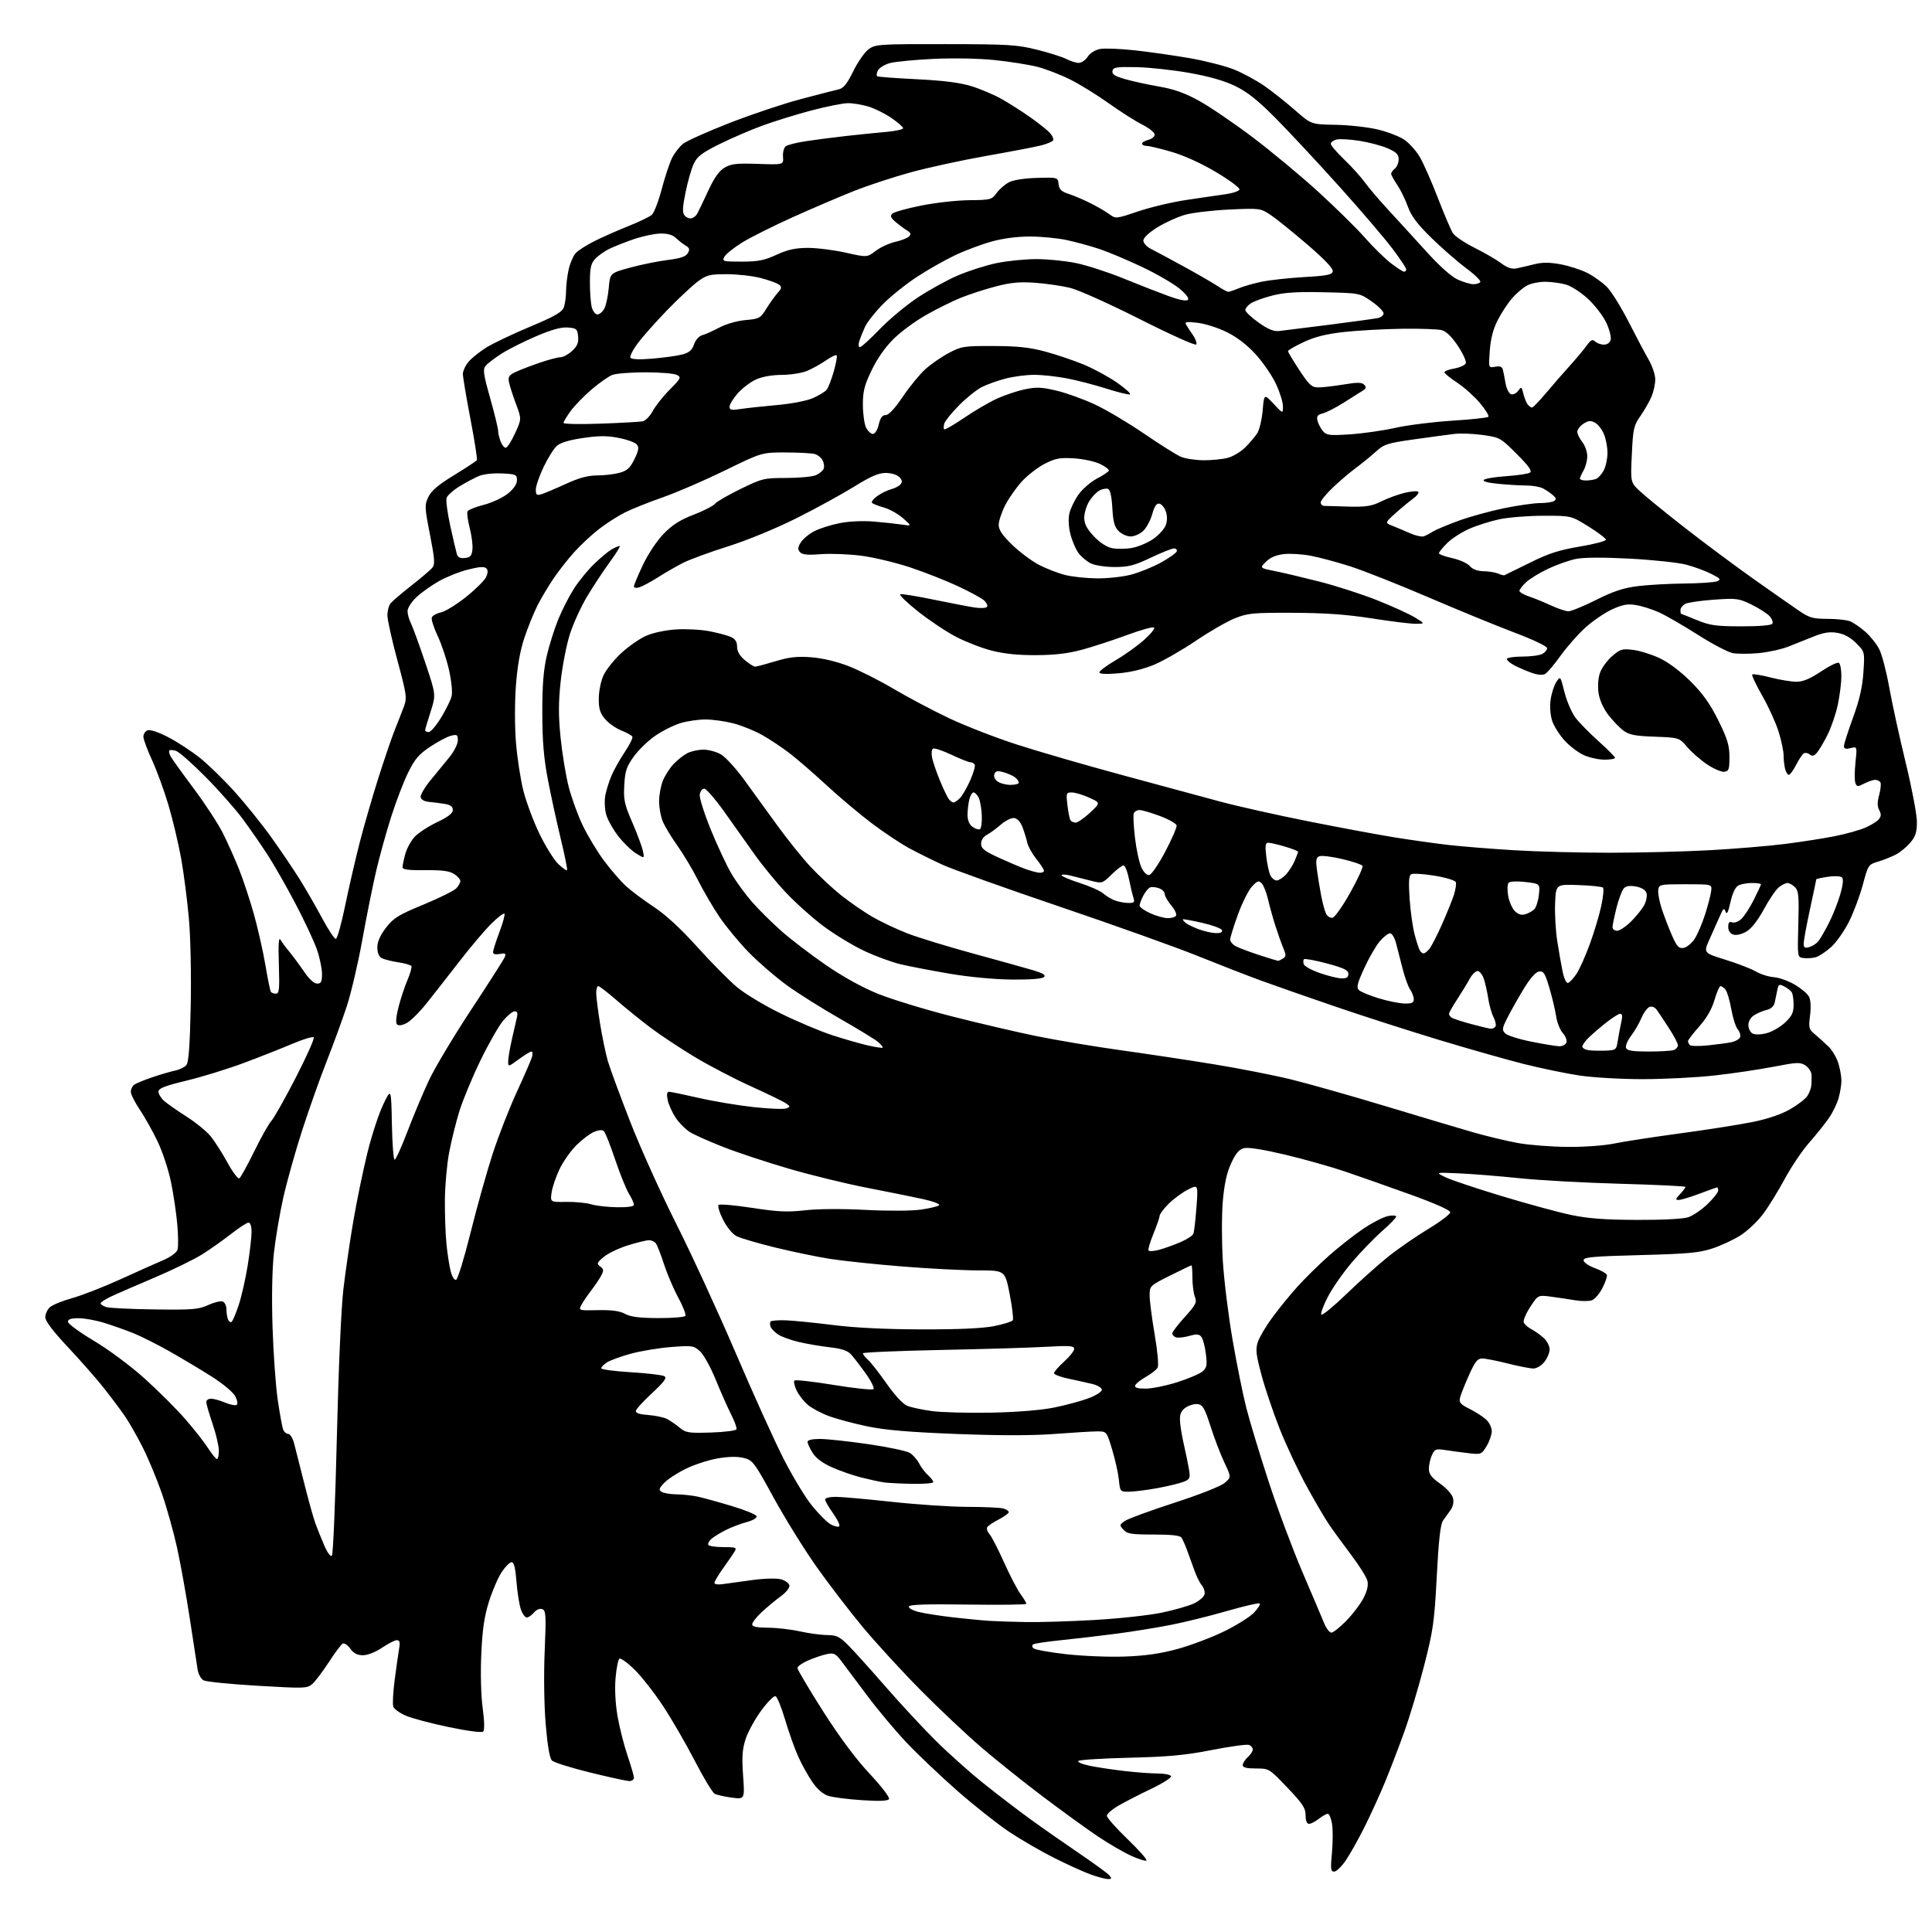 <?xml version="1.0" encoding="UTF-8" standalone="no"?>
<svg 
  version="1.1" 
  xmlns="http://www.w3.org/2000/svg" 
  xmlns:xlink="http://www.w3.org/1999/xlink" 
  xmlns:svg="http://www.w3.org/2000/svg"
  xmlns:rdf="http://www.w3.org/1999/02/22-rdf-syntax-ns#"
  xmlns:cc="http://creativecommons.org/ns#"
  xmlns:dc="http://purl.org/dc/elements/1.1/"
  viewBox="0 0 768 768"
  width="768"
  height="768"
>
<style>svg {background-color: white; }</style>"
<path stroke="none" fill="black" fill-rule="evenodd" d="M440.37,746.96C439.34,746.94 436.25,746.11 433.50,745.11C430.75,744.12 424.23,741.15 419.00,738.53C413.77,735.90 405.71,731.22 401.08,728.13C396.45,725.03 387.23,717.73 380.58,711.90C373.94,706.07 364.82,697.42 360.32,692.66C355.83,687.91 348.71,679.41 344.52,673.76C340.32,668.12 335.75,662.01 334.35,660.19C332.14,657.29 331.42,656.96 328.66,657.54C326.92,657.91 323.59,659.03 321.25,660.05C318.91,661.06 317.00,662.42 317.00,663.07C317.00,663.72 321.57,671.42 327.14,680.18C333.79,690.61 340.19,699.20 345.69,705.08C350.41,710.13 353.78,714.54 353.40,715.16C352.93,715.92 349.57,716.06 342.61,715.60C337.05,715.23 331.03,714.46 329.24,713.88C327.17,713.22 324.87,711.22 322.93,708.39C321.24,705.95 318.70,701.37 317.29,698.22C315.87,695.07 313.52,688.48 312.08,683.57C310.63,678.66 308.92,674.47 308.27,674.26C307.62,674.04 305.08,676.60 302.63,679.93C300.17,683.27 297.39,688.33 296.44,691.17C295.07,695.31 294.86,698.21 295.39,705.80C296.06,715.27 296.06,715.27 290.86,714.58C288.00,714.20 284.94,713.50 284.08,713.04C283.21,712.57 279.63,706.63 276.13,699.84C272.62,693.05 266.92,683.23 263.46,678.00C260.00,672.77 254.92,666.31 252.18,663.63C249.43,660.95 246.76,659.03 246.24,659.35C245.72,659.67 245.03,663.16 244.69,667.10C244.32,671.55 244.63,677.35 245.51,682.39C246.30,686.85 248.08,693.84 249.47,697.93C250.86,702.01 252.00,705.95 252.00,706.68C252.00,707.40 251.19,708.00 250.20,708.00C249.21,708.00 242.19,706.48 234.60,704.61C227.01,702.75 220.17,700.60 219.41,699.83C218.49,698.92 217.64,693.97 216.93,685.47C216.29,677.88 216.12,665.82 216.52,656.40C217.13,642.05 217.02,640.22 215.57,639.67C214.59,639.29 213.28,639.82 212.25,641.02C211.32,642.11 210.02,643.00 209.38,643.00C208.73,643.00 207.68,641.54 207.05,639.75C206.43,637.96 205.64,633.01 205.31,628.75C204.88,623.25 204.32,621.00 203.37,621.00C202.63,621.00 200.86,622.77 199.43,624.93C198.00,627.09 195.72,632.38 194.36,636.68C192.51,642.57 191.76,647.71 191.32,657.50C190.97,665.19 191.19,673.95 191.87,678.95C192.56,684.04 192.65,687.75 192.10,688.30C191.55,688.85 186.09,688.15 178.34,686.53C171.28,685.06 163.58,683.01 161.24,681.98C158.89,680.95 156.69,679.36 156.34,678.45C155.99,677.53 156.25,672.67 156.91,667.64C157.57,662.62 158.36,657.04 158.67,655.25C159.09,652.81 158.86,652.00 157.76,652.00C156.96,652.00 154.32,653.34 151.90,654.98C149.34,656.71 146.17,657.97 144.33,657.98C142.05,657.99 140.63,657.26 139.23,655.35C138.14,653.84 136.81,653.00 136.17,653.40C135.54,653.78 133.07,657.11 130.67,660.80C128.27,664.48 125.35,668.35 124.17,669.39C122.14,671.18 121.13,671.22 102.43,670.12C91.64,669.49 81.98,668.52 80.95,667.97C79.93,667.43 78.85,665.52 78.57,663.74C78.29,661.96 76.89,652.85 75.46,643.50C74.04,634.15 71.74,621.38 70.36,615.12C68.97,608.86 66.26,599.18 64.33,593.62C62.40,588.05 59.02,579.93 56.83,575.56C54.63,571.19 51.44,565.57 49.73,563.06C48.02,560.55 44.19,555.44 41.23,551.70C38.27,547.97 31.83,540.64 26.92,535.42C21.02,529.13 18.00,525.14 18.00,523.62C18.00,522.35 18.83,520.55 19.85,519.63C20.87,518.71 24.87,517.08 28.74,516.01C32.60,514.93 41.10,511.62 47.63,508.65C54.16,505.67 61.85,502.23 64.72,501.01C67.76,499.71 70.20,497.96 70.56,496.80C70.91,495.71 70.87,491.16 70.47,486.69C70.08,482.21 68.95,474.62 67.96,469.81C66.97,465.00 64.57,457.74 62.62,453.69C60.67,449.63 57.48,443.95 55.54,441.06C53.59,438.16 52.00,435.00 52.00,434.02C52.00,433.04 52.56,431.80 53.25,431.26C53.94,430.71 57.20,429.36 60.50,428.24C63.80,427.13 67.93,425.92 69.68,425.55C71.43,425.18 73.42,424.19 74.11,423.36C75.00,422.30 75.49,415.47 75.81,400.10C76.06,387.61 75.76,372.70 75.08,365.11C74.44,357.83 73.05,347.06 71.99,341.16C70.92,335.27 68.66,325.74 66.95,319.99C65.24,314.23 62.30,306.19 60.42,302.12C58.54,298.05 57.00,293.87 57.00,292.83C57.00,291.79 57.75,290.65 58.67,290.30C59.66,289.92 63.00,291.04 66.87,293.04C70.46,294.90 76.12,298.60 79.45,301.25C82.78,303.91 89.03,310.00 93.34,314.79C97.65,319.58 104.23,327.77 107.96,333.00C111.69,338.23 116.71,345.65 119.12,349.50C121.52,353.35 125.52,360.28 128.00,364.91C130.47,369.54 132.95,373.28 133.50,373.22C134.05,373.16 135.69,367.35 137.14,360.31C138.59,353.26 141.17,342.05 142.87,335.38C144.57,328.71 147.95,317.01 150.37,309.38C152.79,301.75 155.77,293.02 156.99,290.00C158.21,286.98 159.82,282.85 160.57,280.84C161.83,277.43 161.65,276.13 157.97,262.49C155.78,254.42 154.00,246.37 154.00,244.60C154.00,242.83 154.56,240.69 155.25,239.84C155.94,238.99 159.65,235.82 163.50,232.80C167.35,229.78 171.10,226.58 171.84,225.70C172.97,224.33 172.82,222.26 170.92,212.51C168.79,201.64 168.75,200.74 170.28,197.54C171.46,195.07 174.25,192.70 180.51,188.88C185.24,185.99 189.32,183.30 189.56,182.90C189.80,182.51 188.65,175.13 187.00,166.51C185.35,157.88 184.00,149.85 184.00,148.66C184.01,147.47 185.02,145.29 186.25,143.82C187.49,142.34 190.69,139.78 193.36,138.12C196.04,136.46 203.84,132.75 210.70,129.87C220.37,125.83 223.39,124.10 224.09,122.26C224.59,120.94 225.01,117.99 225.02,115.68C225.04,113.38 225.51,109.48 226.08,107.01C226.65,104.55 227.88,101.69 228.81,100.66C229.74,99.62 233.07,97.48 236.21,95.90C239.35,94.31 245.43,91.62 249.71,89.92C254.00,88.22 258.23,86.18 259.12,85.38C260.01,84.58 261.77,80.01 263.03,75.22C264.29,70.42 266.14,64.86 267.13,62.84C268.13,60.83 270.12,58.27 271.55,57.14C272.99,56.01 281.21,52.33 289.83,48.95C298.45,45.58 311.12,41.32 318.00,39.49C324.88,37.66 331.71,35.90 333.20,35.57C335.32,35.11 336.61,33.55 339.20,28.28C341.01,24.59 343.77,20.65 345.33,19.54C348.01,17.60 349.55,17.50 375.83,17.54C400.94,17.57 404.31,17.78 412.27,19.77C417.10,20.98 422.37,22.66 423.98,23.49C425.58,24.32 427.77,25.00 428.84,25.00C429.90,25.00 431.49,23.90 432.38,22.55C433.32,21.11 435.36,19.84 437.29,19.47C439.10,19.13 445.29,19.37 451.04,20.00C456.80,20.63 466.59,22.03 472.82,23.10C479.04,24.18 487.01,26.22 490.53,27.62C494.05,29.03 499.54,32.01 502.72,34.23C505.90,36.46 511.36,40.79 514.86,43.86C521.22,49.44 521.22,49.44 530.86,49.61C536.16,49.71 543.65,50.53 547.50,51.43C551.35,52.34 556.12,54.15 558.11,55.46C560.09,56.77 562.92,59.89 564.39,62.40C565.86,64.91 569.10,72.26 571.60,78.73C574.09,85.20 576.77,91.49 577.56,92.71C578.35,93.92 582.25,96.55 586.24,98.54C590.24,100.54 594.99,103.31 596.82,104.69C599.16,106.46 600.93,107.05 602.82,106.69C604.29,106.40 607.46,105.66 609.85,105.06C613.02,104.25 615.83,104.24 620.28,105.05C623.63,105.66 628.45,107.21 630.98,108.49C633.52,109.78 637.05,112.32 638.83,114.13C640.60,115.95 644.47,122.18 647.42,127.97C650.37,133.76 653.95,140.53 655.38,143.00C656.81,145.47 657.98,148.98 657.99,150.78C657.99,152.59 657.34,155.64 656.54,157.57C655.73,159.50 653.75,162.97 652.14,165.29C649.43,169.17 649.16,170.38 648.68,180.62C648.15,191.74 648.15,191.74 651.83,195.20C653.85,197.11 661.80,203.59 669.50,209.61C677.20,215.63 689.58,224.85 697.00,230.10C704.42,235.35 712.61,241.07 715.18,242.82C719.25,245.59 720.70,246.00 726.37,246.00C729.94,246.00 733.97,246.42 735.32,246.93C736.67,247.45 739.43,249.32 741.45,251.09C743.47,252.86 745.98,256.00 747.03,258.07C748.09,260.14 749.87,266.97 751.00,273.25C752.12,279.53 755.06,292.96 757.52,303.08C759.98,313.21 762.00,323.83 762.00,326.67C762.00,330.80 761.47,332.48 759.38,334.96C757.94,336.67 755.35,338.81 753.63,339.70C751.91,340.60 748.73,341.86 746.57,342.51C742.72,343.66 742.60,343.83 740.53,351.59C739.37,355.94 736.91,362.54 735.06,366.26C733.22,369.98 729.99,374.58 727.88,376.49C725.77,378.39 722.96,380.22 721.63,380.56C720.29,380.89 718.15,381.02 716.85,380.83C714.50,380.50 714.50,380.50 714.86,367.43C715.17,356.21 714.98,354.13 713.54,352.68C712.61,351.76 711.26,351.00 710.54,351.00C709.81,351.00 708.25,351.79 707.07,352.75C705.89,353.71 703.22,357.64 701.15,361.48C698.74,365.93 696.23,369.13 694.21,370.31C692.33,371.41 690.23,371.89 689.03,371.51C687.73,371.10 687.00,370.00 687.00,368.46C687.00,366.71 687.42,366.22 688.54,366.65C689.38,366.98 691.01,366.40 692.15,365.37C693.29,364.34 695.52,360.93 697.11,357.78C698.70,354.63 700.00,351.82 700.00,351.53C700.00,351.24 698.40,351.00 696.43,351.00C694.47,351.00 692.03,351.45 691.01,352.00C689.84,352.62 688.68,355.08 687.88,358.63C686.97,362.70 686.43,363.74 685.94,362.39C685.37,360.79 685.04,361.03 683.74,364.00C682.90,365.93 681.06,370.04 679.66,373.15C677.11,378.80 677.11,378.80 685.81,381.48C690.59,382.96 696.06,385.07 697.96,386.17C699.86,387.28 703.08,388.30 705.12,388.44C707.16,388.59 710.88,389.91 713.39,391.38C715.91,392.86 718.47,395.00 719.08,396.15C719.78,397.45 719.95,400.28 719.53,403.63C718.90,408.67 719.03,409.17 721.58,411.26C723.08,412.49 725.51,414.70 726.97,416.16C728.43,417.62 730.16,420.59 730.81,422.77C731.47,424.95 732.00,428.03 731.99,429.62C731.99,431.20 731.49,434.29 730.88,436.48C730.28,438.67 728.53,442.27 726.99,444.48C725.46,446.69 721.94,451.09 719.16,454.25C716.38,457.41 711.99,463.93 709.40,468.75C706.81,473.56 702.93,479.84 700.77,482.70C698.61,485.56 694.62,489.32 691.92,491.05C689.21,492.79 684.18,495.14 680.75,496.27C675.48,498.01 670.97,498.42 652.00,498.92C633.13,499.41 629.50,499.74 629.50,500.97C629.50,501.80 631.45,503.16 633.96,504.09C636.41,504.99 638.57,506.21 638.76,506.79C638.96,507.37 638.17,509.71 637.01,511.97C635.86,514.24 633.97,516.45 632.82,516.87C631.67,517.30 628.66,517.30 626.12,516.87C623.58,516.45 619.22,515.80 616.44,515.43C611.39,514.77 611.39,514.77 608.28,519.54C606.58,522.16 605.42,524.93 605.71,525.69C606.00,526.45 607.43,527.69 608.87,528.45C610.32,529.21 612.51,530.79 613.75,531.95C614.99,533.12 616.00,535.12 616.00,536.40C616.00,537.68 615.07,539.92 613.93,541.37C612.76,542.85 610.85,544.00 609.55,544.00C608.29,544.00 603.71,543.11 599.38,542.02C595.04,540.92 590.47,540.02 589.21,540.02C587.34,540.00 586.36,541.23 583.95,546.62C582.32,550.25 580.72,554.27 580.40,555.55C579.91,557.51 580.48,558.20 584.16,560.05C586.55,561.24 589.51,563.15 590.75,564.29C591.99,565.42 593.00,567.51 593.00,568.92C592.99,570.34 592.06,573.02 590.93,574.88C588.91,578.19 588.75,578.25 583.68,577.65C580.83,577.31 576.68,576.76 574.46,576.41C570.78,575.85 570.31,576.03 569.21,578.44C568.54,579.90 568.00,582.34 568.00,583.85C568.00,585.99 569.02,587.33 572.47,589.77C575.00,591.55 577.22,594.03 577.58,595.47C577.99,597.09 577.64,598.83 576.62,600.26C575.74,601.49 574.38,603.40 573.60,604.50C572.60,605.92 571.88,612.30 571.14,626.55C570.19,644.72 569.72,648.05 566.13,662.05C563.95,670.55 560.36,682.51 558.15,688.64C555.95,694.76 552.49,703.76 550.47,708.64C548.46,713.51 544.80,721.50 542.35,726.40C539.90,731.29 536.55,737.25 534.90,739.65C533.25,742.04 531.20,744.00 530.33,744.00C528.99,744.00 528.86,742.95 529.47,736.49C529.86,732.36 529.87,727.18 529.50,724.99C529.13,722.80 528.37,721.00 527.82,721.00C527.27,721.00 525.67,721.90 524.27,723.00C522.87,724.10 521.12,725.00 520.37,725.00C519.48,725.00 519.00,723.81 519.00,721.60C519.00,718.76 517.83,716.98 511.75,710.60C504.52,703.01 504.49,703.00 499.25,703.00C495.52,703.00 494.00,702.61 494.00,701.65C494.00,700.92 494.90,699.50 496.00,698.50C497.10,697.50 498.00,696.13 498.00,695.45C498.00,694.77 497.32,693.95 496.49,693.63C495.66,693.32 489.02,694.22 481.74,695.65C471.21,697.72 464.50,698.35 449.00,698.72C438.27,698.98 429.11,699.56 428.64,700.01C428.17,700.45 430.20,701.31 433.14,701.92C436.09,702.53 442.32,703.47 447.00,704.01C451.68,704.55 457.61,704.99 460.19,704.99C462.77,705.00 465.16,705.45 465.50,706.01C465.85,706.56 462.41,708.79 457.81,710.99C453.24,713.18 447.36,716.19 444.75,717.69C442.14,719.19 440.00,721.04 440.00,721.80C440.00,722.56 443.69,726.73 448.19,731.06C452.70,735.40 456.10,739.23 455.75,739.58C455.41,739.92 452.63,739.06 449.58,737.67C446.53,736.27 440.58,732.80 436.35,729.96C432.13,727.13 422.39,720.07 414.72,714.29C407.05,708.51 395.99,699.67 390.14,694.65C384.29,689.63 373.47,679.44 366.11,672.01C358.75,664.58 348.36,653.26 343.03,646.87C337.70,640.47 329.33,629.56 324.44,622.62C319.55,615.68 311.92,603.36 307.48,595.25C299.81,581.22 299.23,580.45 295.64,579.56C293.15,578.93 289.64,579.00 285.29,579.74C281.67,580.36 275.94,582.23 272.57,583.89C269.19,585.55 265.33,588.08 263.99,589.51C261.94,591.70 261.78,592.25 263.03,593.04C263.84,593.55 266.52,594.00 269.00,594.03C271.48,594.06 275.30,594.48 277.50,594.97C279.70,595.46 285.74,597.12 290.92,598.68C296.10,600.23 300.52,602.04 300.74,602.69C300.97,603.39 299.35,604.37 296.82,605.05C294.45,605.69 290.71,607.11 288.51,608.22C286.30,609.33 283.72,610.92 282.77,611.75C281.82,612.58 281.29,613.66 281.58,614.13C281.88,614.61 284.58,615.00 287.59,615.00C292.54,615.00 292.97,615.17 292.02,616.75C291.44,617.71 289.40,620.69 287.48,623.36C285.57,626.03 284.00,628.67 284.00,629.22C284.00,629.78 285.42,630.00 287.25,629.72C289.04,629.45 294.32,628.72 299.00,628.10C303.96,627.44 308.75,627.32 310.50,627.81C312.15,628.27 313.64,629.36 313.81,630.23C313.98,631.13 312.48,633.01 310.31,634.60C308.21,636.13 304.81,638.96 302.75,640.89C300.69,642.82 299.00,644.99 299.00,645.70C299.00,646.62 300.81,647.01 305.25,647.04C308.69,647.05 314.43,647.71 318.00,648.50C321.57,649.29 326.46,649.95 328.85,649.96C332.62,650.00 333.76,650.57 337.41,654.25C339.73,656.59 346.31,663.90 352.05,670.50C357.79,677.10 366.59,686.59 371.61,691.60C376.63,696.60 385.19,704.27 390.62,708.64C396.05,713.00 404.55,719.51 409.50,723.10C414.45,726.69 423.29,732.87 429.15,736.84C435.01,740.81 440.36,744.72 441.03,745.53C442.02,746.73 441.91,746.99 440.37,746.96zM447.00,658.51C455.24,658.22 461.19,657.37 468.00,655.52C473.23,654.09 481.55,650.96 486.50,648.55C491.45,646.14 496.82,642.79 498.43,641.10C500.04,639.41 501.09,637.75 500.76,637.42C500.43,637.09 494.61,638.43 487.83,640.38C481.05,642.34 471.00,644.83 465.50,645.91C460.00,646.99 450.32,648.56 444.00,649.39C437.68,650.23 427.84,651.38 422.14,651.96C416.44,652.54 411.34,653.29 410.80,653.62C410.17,654.01 410.17,654.57 410.81,655.21C411.36,655.76 417.13,656.81 423.65,657.55C430.17,658.30 440.68,658.73 447.00,658.51zM529.24,649.00C529.97,649.00 532.66,646.86 535.20,644.25C537.75,641.64 540.82,637.58 542.02,635.24C543.50,632.36 544.00,630.13 543.56,628.36C543.19,626.93 540.30,622.32 537.13,618.12C533.96,613.93 529.97,608.45 528.27,605.94C526.57,603.44 522.49,596.46 519.21,590.44C515.94,584.42 511.20,574.33 508.70,568.00C506.19,561.67 502.95,552.10 501.50,546.72C499.27,538.41 499.04,536.41 500.01,533.47C500.64,531.57 503.21,527.20 505.74,523.76C508.26,520.32 512.76,514.80 515.73,511.50C518.70,508.20 524.36,502.63 528.31,499.13C532.27,495.62 538.42,490.79 542.00,488.40C545.58,486.00 549.96,483.75 551.75,483.40C553.54,483.04 554.99,483.14 554.99,483.62C554.98,484.11 552.46,486.70 549.39,489.40C546.32,492.09 540.96,497.63 537.48,501.71C534.00,505.79 529.67,511.99 527.85,515.50C526.03,519.01 524.87,522.20 525.26,522.59C525.66,522.99 530.15,519.29 535.24,514.38C540.33,509.47 547.71,502.86 551.64,499.70C555.56,496.54 562.76,491.55 567.64,488.61C572.51,485.67 576.50,482.66 576.50,481.91C576.50,481.07 570.44,478.37 560.50,474.79C551.70,471.62 540.00,467.50 534.50,465.64C529.00,463.78 518.35,460.79 510.84,458.99C502.30,456.96 496.19,455.99 494.52,456.41C492.53,456.91 491.23,458.44 489.38,462.47C487.63,466.30 486.67,470.74 486.07,477.69C485.62,483.08 485.63,493.73 486.10,501.34C486.57,508.95 488.31,523.01 489.96,532.57C491.61,542.14 494.08,554.37 495.45,559.74C496.82,565.11 500.81,578.27 504.32,589.00C507.83,599.73 513.88,615.92 517.77,625.00C521.66,634.08 525.53,643.19 526.37,645.25C527.21,647.31 528.50,649.00 529.24,649.00zM408.00,644.80C413.23,644.89 425.38,644.52 435.00,643.97C444.62,643.43 456.67,642.12 461.77,641.07C466.86,640.01 472.71,638.33 474.77,637.32C476.82,636.32 478.65,634.68 478.84,633.68C479.02,632.67 478.52,631.10 477.73,630.18C476.93,629.25 475.56,626.48 474.70,624.00C473.83,621.52 472.52,617.92 471.80,616.00C471.08,614.08 470.12,611.94 469.68,611.25C469.13,610.38 465.73,610.00 458.60,610.00C449.76,610.00 448.07,609.73 446.59,608.10C444.96,606.30 444.98,606.12 447.14,604.61C448.39,603.74 457.23,600.49 466.79,597.39C476.84,594.13 485.28,590.80 486.82,589.48C489.46,587.20 489.46,587.20 486.70,581.35C485.17,578.13 482.70,571.67 481.21,567.00C478.93,559.87 478.12,558.45 476.19,558.17C474.92,557.99 472.79,558.57 471.44,559.45C469.67,560.61 469.01,561.93 469.04,564.27C469.05,566.05 469.74,570.42 470.56,574.00C471.39,577.58 472.33,582.18 472.66,584.23C473.21,587.64 473.02,588.05 470.38,589.08C468.80,589.69 464.12,590.81 460.00,591.57C455.88,592.32 450.87,592.95 448.88,592.97C445.28,593.00 445.25,592.96 444.77,588.25C444.51,585.64 443.31,580.24 442.10,576.25C439.92,569.00 439.92,569.00 436.21,569.00C434.17,569.00 426.56,569.46 419.30,570.01C410.48,570.69 397.54,570.69 380.30,570.03C361.35,569.29 351.90,568.49 344.71,566.99C339.33,565.86 332.46,564.02 329.45,562.89C326.43,561.77 322.69,559.77 321.12,558.45C319.56,557.13 317.56,554.58 316.69,552.78C315.82,550.97 315.42,549.18 315.81,548.80C316.19,548.41 323.24,549.19 331.46,550.54C339.68,551.89 346.77,552.63 347.21,552.19C347.65,551.75 346.26,548.93 344.12,545.94C341.97,542.95 339.35,539.56 338.30,538.40C336.92,536.89 334.56,536.10 329.94,535.58C326.40,535.18 320.88,534.24 317.69,533.50C314.49,532.76 310.75,531.41 309.38,530.52C308.01,529.62 306.64,528.22 306.32,527.40C306.01,526.58 306.03,525.64 306.37,525.30C306.71,524.96 309.35,524.75 312.24,524.84C315.13,524.93 323.57,525.77 331.00,526.70C339.91,527.83 351.98,528.42 366.50,528.45C381.30,528.48 390.71,528.05 395.26,527.13C398.98,526.38 402.29,525.34 402.61,524.82C402.93,524.30 402.37,519.62 401.36,514.44C399.52,505.00 399.52,505.00 388.86,505.00C383.00,505.00 369.50,504.31 358.86,503.46C348.21,502.62 335.23,501.25 330.00,500.43C324.77,499.61 314.88,497.56 308.02,495.87C301.15,494.19 294.29,492.17 292.77,491.38C291.19,490.57 288.90,487.77 287.43,484.86C286.01,482.05 285.22,479.41 285.67,478.99C286.13,478.56 292.12,479.09 299.00,480.15C309.25,481.73 313.03,481.90 320.00,481.11C325.09,480.53 334.72,480.46 344.00,480.95C352.86,481.41 362.27,481.37 365.98,480.85C369.54,480.35 372.84,479.56 373.31,479.09C373.78,478.62 370.88,477.52 366.83,476.64C362.80,475.76 352.73,473.73 344.45,472.12C336.17,470.51 322.23,467.10 313.48,464.54C304.73,461.99 293.06,458.12 287.54,455.95C282.02,453.79 276.06,451.13 274.29,450.05C272.52,448.96 269.95,446.37 268.56,444.27C267.18,442.18 265.75,439.01 265.40,437.23C264.96,435.03 265.13,434.00 265.95,434.00C266.61,434.00 271.95,435.10 277.82,436.45C283.70,437.80 293.51,439.44 299.64,440.10C305.76,440.76 311.58,440.99 312.56,440.62C314.25,439.97 314.24,439.86 312.42,438.59C311.37,437.86 305.10,434.81 298.50,431.82C291.90,428.84 281.78,423.55 276.02,420.08C270.26,416.61 262.38,411.38 258.52,408.47C254.66,405.55 248.61,400.65 245.07,397.58C241.54,394.51 238.28,392.00 237.82,392.00C237.37,392.00 237.00,393.24 237.00,394.75C237.01,396.26 237.70,401.77 238.55,407.00C239.40,412.22 240.78,418.86 241.61,421.74C242.45,424.63 246.43,435.43 250.45,445.74C254.46,456.06 262.73,474.40 268.82,486.50C274.91,498.60 285.53,521.67 292.42,537.76C299.30,553.85 307.85,572.75 311.42,579.76C314.99,586.77 320.07,595.19 322.73,598.47C325.38,601.76 328.75,605.12 330.22,605.95C331.69,606.77 333.21,607.12 333.61,606.72C334.01,606.32 332.91,604.01 331.17,601.58C329.43,599.16 328.00,596.68 328.00,596.09C328.00,595.47 329.85,595.01 332.25,595.02C334.59,595.03 344.60,595.92 354.50,597.00C364.40,598.08 377.90,598.98 384.50,599.00C391.10,599.01 397.51,599.30 398.75,599.63C399.99,599.96 401.00,600.62 401.00,601.10C401.00,601.57 399.23,602.86 397.07,603.97C394.91,605.07 392.84,606.46 392.47,607.05C392.10,607.64 392.48,608.89 393.32,609.81C394.15,610.74 396.75,615.77 399.09,621.00C401.44,626.23 404.40,631.93 405.68,633.68C406.95,635.43 408.00,637.16 408.00,637.53C408.00,637.89 397.58,638.03 384.84,637.84C368.36,637.60 361.58,637.82 361.30,638.62C361.09,639.24 362.82,640.21 365.21,640.79C367.57,641.37 373.77,642.34 379.00,642.94C384.23,643.54 390.75,644.16 393.50,644.33C396.25,644.50 402.77,644.71 408.00,644.80zM131.94,618.41C132.42,617.91 133.30,596.80 133.90,571.50C134.55,544.34 135.61,520.18 136.50,512.50C137.34,505.35 139.14,492.98 140.52,485.00C141.89,477.02 144.41,464.88 146.11,458.00C147.82,451.12 150.63,442.57 152.36,439.00C155.50,432.50 155.50,432.50 155.78,446.75C155.93,454.59 156.42,461.00 156.87,461.00C157.33,461.00 159.62,455.94 161.98,449.75C164.34,443.56 168.16,434.45 170.48,429.50C172.79,424.55 180.39,411.85 187.36,401.28C194.34,390.70 200.33,381.30 200.69,380.38C201.21,379.01 200.85,378.80 198.66,379.21C196.93,379.54 196.00,379.29 196.00,378.48C196.00,377.80 197.14,374.20 198.54,370.49C199.94,366.78 200.83,363.49 200.52,363.19C200.21,362.88 197.92,364.62 195.43,367.06C192.93,369.50 187.23,376.23 182.75,382.00C178.27,387.77 172.34,395.36 169.56,398.85C166.77,402.34 163.21,405.87 161.64,406.69C159.83,407.62 158.42,407.82 157.82,407.22C157.22,406.62 157.46,404.02 158.45,400.19C159.32,396.84 160.92,392.01 162.02,389.46C163.11,386.91 163.79,384.46 163.52,384.03C163.25,383.59 160.88,382.91 158.26,382.52C155.64,382.12 152.71,381.38 151.75,380.87C150.62,380.26 150.00,378.75 150.00,376.61C150.00,374.37 151.11,371.83 153.41,368.82C156.39,364.92 158.25,363.76 168.33,359.59C174.67,356.97 180.56,354.04 181.43,353.08C182.29,352.13 183.00,350.83 183.00,350.19C183.00,349.56 181.89,348.32 180.53,347.43C178.68,346.22 175.79,345.84 169.03,345.91C162.41,345.98 160.00,345.67 160.01,344.75C160.01,344.06 160.50,341.70 161.10,339.50C161.70,337.30 163.38,334.22 164.84,332.65C166.30,331.08 170.31,328.46 173.75,326.83C178.15,324.74 180.00,323.30 180.00,321.97C180.00,320.62 179.08,319.94 176.75,319.56C174.96,319.27 172.15,318.91 170.51,318.76C168.70,318.60 167.40,317.86 167.21,316.90C167.05,316.02 168.84,312.95 171.20,310.09C173.57,307.23 176.96,303.08 178.75,300.87C180.54,298.65 182.00,295.71 182.00,294.31C182.00,292.06 181.70,291.86 179.27,292.47C177.77,292.84 174.06,294.81 171.02,296.83C166.55,299.80 164.89,301.73 162.29,307.00C160.52,310.57 157.49,318.45 155.56,324.50C153.62,330.55 150.92,340.28 149.55,346.13C148.18,351.97 145.69,364.35 144.02,373.63C142.35,382.91 139.57,394.77 137.85,400.00C136.14,405.23 132.55,415.03 129.89,421.79C127.23,428.54 122.84,440.92 120.13,449.29C117.43,457.65 114.05,469.69 112.62,476.04C111.20,482.38 109.52,492.28 108.89,498.04C108.17,504.56 107.96,515.66 108.34,527.50C108.67,537.95 109.60,551.01 110.41,556.52C111.22,562.03 112.19,567.32 112.55,568.27C112.92,569.22 113.82,570.00 114.57,570.00C115.31,570.00 116.37,571.69 116.91,573.75C117.45,575.81 119.25,582.90 120.90,589.50C122.55,596.10 124.56,603.30 125.35,605.50C126.14,607.70 127.76,611.71 128.93,614.41C130.18,617.28 131.43,618.95 131.94,618.41zM362.75,589.85C358.21,589.77 353.15,589.51 351.50,589.29C349.85,589.06 345.80,588.19 342.50,587.36C339.20,586.53 333.91,584.70 330.75,583.29C326.93,581.59 324.32,579.63 323.00,577.49C321.90,575.72 321.00,573.75 321.00,573.13C321.00,572.44 322.92,572.00 325.92,572.00C328.63,572.00 337.29,572.93 345.17,574.08C353.05,575.22 360.50,576.80 361.73,577.58C362.96,578.37 364.60,580.25 365.38,581.76C366.16,583.27 367.74,585.36 368.90,586.41C370.05,587.45 371.00,588.69 371.00,589.15C371.00,589.62 367.29,589.93 362.75,589.85zM86.25,580.00C86.66,580.00 87.00,578.50 87.00,576.68C87.00,574.85 85.88,570.04 84.50,566.00C83.12,561.96 82.00,558.05 82.00,557.32C82.00,556.60 82.85,556.00 83.88,556.00C84.91,556.00 87.41,556.69 89.42,557.53C91.44,558.37 93.52,558.80 94.04,558.48C94.61,558.12 94.40,556.75 93.53,555.06C92.71,553.47 88.68,550.09 84.29,547.29C80.00,544.57 72.45,540.05 67.50,537.25C62.55,534.45 56.02,531.16 53.00,529.95C49.98,528.74 44.80,526.91 41.50,525.88C38.20,524.85 33.59,524.01 31.25,524.01C28.24,524.00 27.00,524.41 27.00,525.42C27.00,526.20 31.65,529.61 37.32,532.99C43.23,536.51 51.84,542.91 57.46,547.96C62.86,552.82 70.15,560.10 73.67,564.14C77.19,568.19 81.29,573.41 82.78,575.75C84.28,578.08 85.84,580.00 86.25,580.00zM282.66,569.45C288.05,569.28 292.60,568.69 292.78,568.15C292.97,567.60 291.99,564.93 290.61,562.21C289.23,559.49 286.47,553.26 284.48,548.38C282.50,543.50 279.69,538.44 278.25,537.14C275.76,534.89 275.16,534.81 266.75,535.47C261.88,535.85 254.65,537.05 250.69,538.14C246.74,539.23 242.49,540.78 241.25,541.59C240.01,542.39 239.00,543.44 239.00,543.91C239.00,544.39 244.34,545.10 250.86,545.49C257.38,545.88 263.34,546.59 264.11,547.07C265.17,547.74 264.03,549.30 259.27,553.72C255.84,556.90 252.91,560.08 252.77,560.80C252.58,561.70 254.11,562.22 257.70,562.49C260.56,562.70 263.94,563.42 265.20,564.09C266.47,564.75 268.71,566.30 270.18,567.53C272.63,569.56 273.75,569.73 282.66,569.45zM394.00,561.55C404.13,561.35 413.74,560.58 418.88,559.55C423.49,558.63 429.68,556.97 432.63,555.86C435.58,554.76 438.00,553.23 438.00,552.47C438.00,551.69 436.34,550.67 434.25,550.16C432.19,549.66 427.91,548.71 424.75,548.05C421.59,547.39 419.00,546.41 419.00,545.86C419.00,545.30 420.80,543.24 423.00,541.26C425.20,539.29 427.00,537.01 427.00,536.21C427.00,534.97 425.25,534.84 415.75,535.38C409.56,535.74 390.66,536.30 373.75,536.64C356.84,536.98 343.00,537.58 343.00,537.97C343.00,538.37 343.93,539.53 345.07,540.56C346.21,541.59 349.54,545.87 352.48,550.06C355.70,554.66 358.95,558.14 360.66,558.84C362.22,559.47 366.65,560.41 370.50,560.93C374.35,561.45 384.93,561.72 394.00,561.55zM455.37,552.00C457.86,552.00 463.48,550.87 467.85,549.49C472.23,548.10 476.76,546.19 477.91,545.24C479.73,543.73 479.92,542.81 479.36,538.25C479.01,535.36 478.22,532.33 477.61,531.50C476.70,530.28 475.79,530.20 472.66,531.08C470.55,531.66 468.18,531.90 467.41,531.60C466.63,531.31 466.00,530.60 466.00,530.04C466.00,529.48 468.24,526.55 470.98,523.52C475.42,518.62 475.85,517.74 474.98,515.45C474.44,514.03 474.00,510.65 474.00,507.93C474.00,505.22 473.83,503.00 473.62,503.00C473.40,503.00 469.58,504.83 465.12,507.06C457.08,511.09 457.00,511.16 457.00,514.96C457.00,517.07 457.90,524.06 459.00,530.49C460.17,537.33 460.65,542.80 460.16,543.68C459.70,544.50 457.60,546.15 455.49,547.34C453.38,548.53 451.47,550.06 451.24,550.75C450.96,551.63 452.19,552.00 455.37,552.00zM92.03,525.48C92.48,525.21 93.77,522.17 94.90,518.74C96.03,515.31 97.64,508.23 98.47,503.00C99.31,497.77 99.99,491.81 100.00,489.75C100.00,487.52 99.52,486.00 98.81,486.00C98.16,486.00 95.12,487.96 92.06,490.36C89.00,492.76 83.85,496.41 80.61,498.48C77.38,500.54 68.60,504.83 61.11,508.00C53.63,511.17 45.81,514.58 43.75,515.57C41.69,516.56 40.00,517.71 40.00,518.12C40.00,518.53 41.01,519.19 42.25,519.58C43.49,519.98 52.15,520.40 61.50,520.52C76.60,520.72 78.98,520.52 82.77,518.77C85.12,517.69 87.71,517.06 88.52,517.37C89.33,517.68 90.00,519.04 90.00,520.39C90.00,521.73 90.27,523.55 90.60,524.41C90.94,525.28 91.58,525.76 92.03,525.48zM261.69,523.96C267.30,523.98 272.14,523.58 272.46,523.07C272.78,522.55 271.50,519.29 269.62,515.82C267.74,512.34 265.18,506.35 263.93,502.50C262.69,498.65 261.24,494.94 260.71,494.25C260.19,493.56 258.96,493.00 257.98,493.00C257.01,493.00 253.26,493.91 249.65,495.03C246.04,496.14 241.71,498.22 240.01,499.64C237.24,501.97 237.10,502.35 238.59,503.45C240.01,504.48 240.06,505.02 238.98,507.08C238.28,508.41 236.49,511.07 235.00,513.00C233.51,514.92 231.76,517.50 231.12,518.73C229.95,520.96 229.98,520.97 237.72,520.81C243.27,520.70 246.36,521.12 248.50,522.29C250.70,523.49 254.21,523.93 261.69,523.96zM181.31,508.73C181.96,508.51 184.56,500.05 187.08,489.92C189.60,479.79 193.54,465.72 195.84,458.66C198.14,451.60 202.44,440.58 205.40,434.16C208.35,427.75 211.07,421.49 211.45,420.25C211.83,419.01 211.74,418.00 211.26,418.00C210.79,418.00 208.51,419.39 206.20,421.09C202.01,424.16 202.00,424.16 202.01,421.84C202.02,420.55 202.70,416.57 203.52,413.00C204.33,409.43 205.23,405.49 205.52,404.25C205.87,402.71 205.58,402.00 204.59,402.00C203.80,402.00 201.73,403.69 199.99,405.75C198.26,407.81 194.22,414.90 191.01,421.50C187.80,428.10 184.03,437.16 182.64,441.63C181.25,446.10 179.39,453.58 178.52,458.26C177.64,462.94 176.89,471.43 176.85,477.13C176.80,482.83 177.09,490.65 177.47,494.50C177.86,498.35 178.61,503.22 179.14,505.31C179.71,507.53 180.61,508.96 181.31,508.73zM460.76,496.82C462.82,496.26 466.61,494.91 469.18,493.81C471.75,492.71 474.10,491.19 474.39,490.42C474.69,489.66 475.24,484.93 475.61,479.92C476.30,470.81 476.30,470.81 472.18,472.91C469.91,474.07 466.47,476.60 464.53,478.54C462.59,480.48 460.99,482.61 460.98,483.28C460.96,483.95 459.86,487.16 458.52,490.42C457.18,493.67 456.30,496.67 456.55,497.08C456.81,497.50 458.70,497.38 460.76,496.82zM650.60,484.93C660.85,484.97 669.06,484.55 671.10,483.87C672.97,483.25 676.41,480.90 678.75,478.66C681.09,476.42 683.00,474.00 683.00,473.29C683.00,472.58 682.83,472.00 682.62,472.00C682.41,472.00 679.25,473.12 675.60,474.50C671.94,475.88 668.21,477.00 667.30,477.00C665.92,477.00 666.00,476.63 667.83,474.69C669.02,473.41 670.00,472.13 670.00,471.82C670.00,471.52 658.41,470.96 644.25,470.57C630.09,470.18 611.98,469.19 604.00,468.36C596.02,467.53 585.23,466.66 580.00,466.43C570.50,466.01 570.50,466.01 574.64,467.99C576.91,469.08 587.04,472.47 597.14,475.52C607.24,478.57 619.55,481.92 624.50,482.96C631.21,484.37 637.86,484.88 650.60,484.93zM245.25,479.90C249.67,479.96 252.00,479.61 252.00,478.87C252.00,478.25 251.10,476.28 250.00,474.50C248.90,472.71 246.44,466.63 244.54,460.97C242.63,455.31 240.64,450.24 240.09,449.69C239.45,449.05 238.10,449.13 236.18,449.92C234.57,450.59 231.40,452.98 229.13,455.23C226.85,457.48 223.82,461.81 222.38,464.85C220.94,467.90 219.53,472.07 219.25,474.14C218.75,477.88 218.75,477.88 225.13,477.77C228.63,477.71 233.07,478.14 235.00,478.73C236.93,479.31 241.54,479.84 245.25,479.90zM95.14,468.41C95.66,468.09 98.31,463.29 101.03,457.75C103.74,452.20 106.82,446.73 107.87,445.58C108.92,444.44 113.30,436.66 117.61,428.30C121.91,419.94 125.11,412.77 124.70,412.37C124.29,411.96 120.48,413.11 116.23,414.92C111.98,416.73 103.33,420.14 97.00,422.51C90.67,424.88 80.44,428.04 74.25,429.54C65.41,431.68 63.00,432.62 63.00,433.96C63.00,434.89 64.01,436.55 65.25,437.64C66.49,438.73 70.55,441.57 74.27,443.94C77.99,446.32 82.33,449.89 83.90,451.88C85.48,453.87 88.44,458.54 90.48,462.25C92.52,465.97 94.61,468.74 95.14,468.41zM623.18,455.91C629.82,455.96 637.81,455.38 641.68,454.57C645.43,453.79 657.18,451.98 667.78,450.55C678.39,449.12 691.33,447.09 696.54,446.04C702.66,444.81 707.98,443.01 711.55,440.97C714.59,439.23 717.70,436.84 718.46,435.65C719.22,434.47 719.93,432.60 720.03,431.50C720.14,430.40 720.18,428.50 720.12,427.27C720.05,426.05 718.96,424.37 717.70,423.54C715.63,422.18 714.36,422.23 705.00,424.05C699.27,425.16 688.72,426.72 681.55,427.52C674.37,428.32 661.52,428.98 653.00,428.98C644.48,428.99 633.16,428.33 627.84,427.53C622.53,426.73 612.63,424.68 605.84,422.98C599.06,421.27 583.83,416.95 572.00,413.37C560.17,409.79 541.50,403.79 530.50,400.02C519.50,396.26 506.23,391.61 501.00,389.70C495.77,387.78 484.52,383.40 476.00,379.97C467.48,376.53 442.79,367.71 421.14,360.37C399.49,353.03 378.56,345.54 374.64,343.74C370.71,341.94 364.79,339.00 361.47,337.21C358.15,335.42 351.54,331.03 346.78,327.45C342.01,323.88 333.92,317.08 328.80,312.36C323.69,307.63 317.02,301.86 314.00,299.52C310.98,297.19 306.02,293.89 303.00,292.19C299.98,290.49 294.82,288.40 291.54,287.55C288.26,286.70 283.27,286.00 280.45,286.00C277.63,286.00 273.14,286.65 270.48,287.46C267.82,288.26 263.32,290.51 260.49,292.47C257.65,294.42 253.80,298.15 251.93,300.74C249.06,304.74 248.48,306.48 248.16,312.09C247.83,317.93 248.21,319.68 251.31,326.84C253.25,331.31 255.15,336.40 255.53,338.16C256.23,341.34 256.23,341.34 252.87,339.26C251.02,338.12 247.81,335.01 245.74,332.34C243.67,329.68 241.51,325.81 240.95,323.74C240.38,321.66 240.23,318.29 240.61,316.24C240.99,314.18 242.11,310.60 243.10,308.29C244.09,305.97 246.48,301.73 248.40,298.87C250.33,296.00 251.67,293.27 251.37,292.79C251.07,292.31 249.07,291.21 246.91,290.35C244.76,289.49 241.87,287.44 240.50,285.81C238.53,283.48 238.00,281.75 238.02,277.67C238.03,274.83 238.87,270.70 239.88,268.50C240.88,266.30 244.04,262.33 246.89,259.68C249.73,257.03 254.19,253.92 256.78,252.77C259.54,251.54 264.51,250.48 268.74,250.21C272.73,249.95 278.74,250.28 282.11,250.94C285.47,251.60 289.30,252.63 290.61,253.23C292.29,254.00 293.00,255.14 293.00,257.07C293.00,258.92 294.01,260.68 296.08,262.41C297.77,263.83 299.61,265.00 300.17,265.00C300.73,265.00 304.35,264.04 308.22,262.87C313.73,261.19 316.80,260.85 322.44,261.27C326.92,261.61 332.52,262.94 337.32,264.80C341.54,266.44 349.61,270.51 355.25,273.85C360.89,277.18 370.75,282.41 377.18,285.46C383.60,288.51 395.75,293.23 404.18,295.95C412.60,298.68 431.43,304.14 446.00,308.08C460.57,312.03 478.12,316.78 485.00,318.63C491.88,320.48 507.62,324.01 520.00,326.47C532.38,328.94 547.90,331.83 554.50,332.89C561.10,333.95 570.77,335.31 576.00,335.91C581.23,336.50 592.92,337.44 602.00,337.99C611.08,338.54 628.17,338.98 640.00,338.98C651.83,338.97 669.60,338.52 679.50,337.98C689.40,337.44 702.90,336.32 709.50,335.49C716.10,334.65 725.05,333.26 729.38,332.39C733.72,331.52 739.13,330.02 741.40,329.04C743.67,328.07 746.12,326.57 746.83,325.70C747.82,324.51 747.87,323.63 747.03,322.06C746.23,320.56 746.22,318.88 747.01,315.97C747.60,313.76 747.82,311.51 747.49,310.98C747.15,310.44 746.21,310.00 745.39,310.00C744.57,310.00 742.62,310.66 741.05,311.48C738.46,312.81 738.13,312.79 737.54,311.25C737.18,310.31 737.20,306.66 737.58,303.13C738.26,296.72 738.26,296.72 735.63,297.38C733.68,297.87 733.00,297.66 733.00,296.57C733.00,295.76 734.62,290.69 736.59,285.30C739.17,278.24 740.33,273.20 740.73,267.29C741.28,259.08 741.28,259.08 737.86,255.66C735.60,253.40 733.09,252.02 730.39,251.57C727.39,251.06 724.99,251.42 721.17,252.94C718.33,254.07 713.75,255.90 711.01,256.99C708.27,258.09 702.92,259.27 699.13,259.62C695.33,259.98 690.68,259.97 688.78,259.62C686.88,259.26 680.64,255.98 674.91,252.33C669.19,248.68 662.25,244.68 659.50,243.43C656.75,242.19 652.60,240.88 650.27,240.51C646.93,239.97 644.94,240.34 640.77,242.26C637.87,243.60 633.12,246.85 630.21,249.48C627.30,252.11 622.87,257.13 620.37,260.63C617.87,264.13 615.11,267.40 614.23,267.89C613.23,268.45 611.25,268.30 608.93,267.48C606.89,266.76 603.83,265.44 602.11,264.56C600.40,263.67 599.00,262.51 599.00,261.97C599.00,261.44 601.73,261.00 605.07,261.00C608.40,261.00 612.00,260.53 613.07,259.96C614.13,259.40 615.00,258.35 615.00,257.64C615.00,256.92 609.47,254.27 602.25,251.55C595.24,248.90 579.73,242.55 567.80,237.43C555.86,232.31 541.91,226.79 536.80,225.15C531.68,223.52 524.69,221.63 521.25,220.96C517.81,220.29 512.92,219.97 510.38,220.26C507.27,220.61 504.95,221.60 503.25,223.29C500.74,225.80 500.74,225.80 506.62,226.98C509.85,227.62 517.90,229.52 524.50,231.20C531.10,232.88 541.45,236.22 547.50,238.63C553.55,241.04 560.30,244.12 562.50,245.48C566.50,247.94 566.50,247.94 562.85,247.97C560.84,247.99 552.97,247.02 545.35,245.83C535.26,244.25 526.75,243.65 514.00,243.60C498.03,243.54 496.00,243.73 490.82,245.81C487.69,247.07 480.72,251.09 475.33,254.75C469.93,258.40 462.51,262.66 458.83,264.21C454.57,266.00 449.41,267.24 444.58,267.65C439.70,268.07 437.00,267.93 437.00,267.28C437.00,266.72 439.88,264.58 443.41,262.51C446.94,260.45 452.00,256.84 454.66,254.49C457.32,252.14 459.18,249.88 458.78,249.47C458.38,249.06 453.66,250.35 448.28,252.34C442.90,254.34 434.90,256.95 430.50,258.17C424.74,259.75 419.56,260.39 412.00,260.43C404.86,260.48 399.19,259.91 394.29,258.65C390.32,257.64 383.92,255.16 380.05,253.15C376.19,251.14 369.37,246.59 364.90,243.04C360.43,239.48 357.26,236.41 357.86,236.21C358.47,236.01 364.48,236.99 371.23,238.38C377.98,239.77 385.37,241.19 387.65,241.52C389.93,241.86 392.06,241.72 392.37,241.20C392.69,240.69 392.16,239.55 391.18,238.67C390.21,237.78 385.56,235.26 380.86,233.05C376.15,230.85 367.62,227.49 361.90,225.58C356.18,223.67 347.45,221.58 342.51,220.93C337.56,220.28 330.28,219.99 326.31,220.29C320.81,220.71 318.83,220.50 317.94,219.42C317.02,218.33 317.13,217.45 318.40,215.52C319.29,214.15 321.72,212.16 323.79,211.11C325.86,210.05 330.37,208.63 333.83,207.95C337.54,207.22 343.05,206.97 347.30,207.32C351.26,207.65 356.30,208.20 358.50,208.53C362.50,209.13 362.50,209.13 359.00,206.03C357.07,204.33 353.70,202.42 351.50,201.80C349.30,201.17 347.13,200.34 346.67,199.95C346.22,199.56 347.15,198.32 348.73,197.19C350.32,196.06 352.81,194.83 354.27,194.47C355.73,194.10 357.40,193.22 357.99,192.51C358.78,191.56 358.64,190.78 357.46,189.61C356.55,188.70 354.21,188.00 352.08,188.00C349.23,188.00 346.09,189.37 339.40,193.53C334.50,196.56 324.20,202.20 316.50,206.05C308.41,210.10 297.01,214.79 289.50,217.16C282.35,219.41 274.35,222.34 271.72,223.66C269.09,224.99 264.59,227.56 261.72,229.39C258.85,231.22 255.49,233.04 254.25,233.43C252.92,233.85 252.00,233.72 252.00,233.11C252.00,232.54 253.62,228.67 255.59,224.51C257.65,220.17 261.17,214.91 263.85,212.15C267.28,208.63 270.42,206.63 275.69,204.62C279.63,203.11 283.45,201.16 284.18,200.29C284.90,199.41 289.52,196.74 294.43,194.35C303.00,190.17 303.72,190.00 312.63,190.00C317.73,190.00 323.03,189.49 324.40,188.86C325.77,188.24 327.14,187.08 327.44,186.29C327.74,185.50 327.54,184.02 327.00,183.00C326.45,181.97 325.11,180.85 324.03,180.51C322.94,180.17 317.73,179.87 312.45,179.86C302.84,179.84 302.84,179.84 288.17,187.02C280.10,190.96 269.00,195.76 263.50,197.68C258.00,199.60 251.25,202.30 248.50,203.67C245.75,205.04 241.11,208.00 238.20,210.24C235.28,212.49 230.83,216.62 228.32,219.41C225.80,222.21 222.06,226.97 220.01,230.00C217.96,233.03 215.10,237.84 213.65,240.69C212.21,243.55 209.88,249.29 208.48,253.46C206.76,258.58 205.66,264.78 205.08,272.59C204.59,279.16 204.59,288.88 205.10,295.11C205.58,301.14 206.91,309.77 208.04,314.29C209.18,318.80 212.07,326.55 214.47,331.50C216.87,336.45 220.21,341.82 221.90,343.43C223.59,345.04 225.17,346.16 225.40,345.93C225.64,345.69 224.52,340.10 222.92,333.50C221.32,326.90 219.02,316.32 217.81,310.00C216.16,301.41 215.60,294.70 215.58,283.50C215.55,272.49 216.03,266.42 217.35,260.69C218.35,256.39 220.43,249.81 221.98,246.05C223.53,242.30 226.34,236.81 228.24,233.86C230.14,230.91 233.76,226.50 236.30,224.06C238.83,221.62 241.94,219.05 243.20,218.35C244.47,217.64 245.86,217.05 246.31,217.04C246.75,217.02 245.05,219.81 242.53,223.25C240.01,226.69 235.92,232.88 233.45,237.00C230.97,241.12 227.85,247.96 226.51,252.18C225.17,256.41 223.54,264.81 222.88,270.86C221.97,279.27 221.96,284.52 222.85,293.28C223.49,299.57 224.92,308.27 226.02,312.61C227.13,316.95 229.61,323.84 231.55,327.92C233.48,332.00 237.31,338.37 240.06,342.08C242.80,345.78 246.81,350.40 248.95,352.34C251.09,354.27 256.05,357.97 259.97,360.55C264.60,363.60 270.60,369.13 277.12,376.37C282.64,382.49 289.71,389.66 292.83,392.29C295.98,394.96 303.83,399.69 310.50,402.94C317.10,406.17 326.25,410.02 330.83,411.51C335.41,413.00 341.71,414.81 344.82,415.53C347.94,416.26 350.66,416.67 350.88,416.45C351.10,416.23 350.21,415.17 348.89,414.09C347.58,413.01 340.73,408.84 333.67,404.81C326.62,400.79 317.21,394.86 312.76,391.64C308.32,388.41 301.54,382.56 297.71,378.64C293.87,374.71 288.60,368.35 286.00,364.50C283.40,360.65 279.59,354.12 277.52,350.00C275.46,345.88 271.77,339.69 269.33,336.25C266.89,332.81 264.24,328.44 263.45,326.53C262.65,324.62 262.00,321.01 262.00,318.50C262.00,315.99 262.70,312.26 263.55,310.22C264.41,308.17 266.32,305.22 267.80,303.66C269.29,302.10 271.72,300.19 273.20,299.41C274.69,298.63 277.61,298.00 279.70,298.00C281.79,298.01 284.96,298.90 286.74,299.98C288.52,301.07 292.57,305.51 295.74,309.86C298.91,314.21 304.84,322.38 308.91,328.02C312.99,333.66 319.01,341.15 322.30,344.66C325.58,348.17 331.02,353.23 334.38,355.91C337.75,358.58 343.26,362.39 346.63,364.37C350.01,366.34 356.31,369.33 360.63,371.01C364.96,372.68 376.82,376.32 387.00,379.09C397.18,381.87 407.88,384.85 410.80,385.72C414.65,386.87 415.80,387.60 415.00,388.40C414.31,389.09 409.50,389.46 402.20,389.39C395.22,389.32 385.25,388.38 377.50,387.06C370.35,385.85 361.57,384.16 358.00,383.31C354.43,382.46 347.85,380.04 343.39,377.92C338.93,375.81 331.73,371.43 327.39,368.20C323.05,364.97 316.35,358.99 312.50,354.90C308.65,350.82 303.02,343.98 300.00,339.71C296.98,335.43 291.55,327.79 287.94,322.72C284.33,317.65 280.73,313.50 279.94,313.50C279.15,313.50 278.35,314.57 278.16,315.87C277.98,317.18 279.97,323.47 282.58,329.85C285.19,336.24 288.85,344.05 290.71,347.22C292.56,350.39 296.27,355.48 298.95,358.54C301.62,361.59 306.89,366.82 310.66,370.14C314.42,373.47 322.38,379.54 328.34,383.64C335.14,388.32 342.85,392.57 349.03,395.06C354.45,397.25 367.58,401.26 378.19,403.97C388.81,406.68 404.02,410.24 412.00,411.87C419.98,413.50 435.05,416.02 445.50,417.48C455.95,418.93 472.63,421.45 482.56,423.07C492.49,424.69 506.22,427.38 513.06,429.05C519.90,430.72 536.75,435.49 550.50,439.64C564.25,443.80 580.00,448.49 585.50,450.08C591.00,451.66 599.10,453.60 603.50,454.39C607.90,455.18 616.76,455.86 623.18,455.91zM637.50,417.66C642.50,417.50 642.50,417.50 643.13,413.50C643.47,411.30 644.09,408.04 644.50,406.25C645.04,403.93 644.89,403.00 644.01,403.00C643.33,403.00 640.47,404.87 637.64,407.16C634.81,409.45 631.71,412.20 630.75,413.27C629.79,414.34 629.00,415.59 629.00,416.04C629.00,416.49 629.79,417.07 630.75,417.33C631.71,417.60 634.75,417.74 637.50,417.66zM655.39,418.00C660.03,418.00 664.55,417.73 665.42,417.39C666.29,417.06 667.00,416.20 667.00,415.49C667.00,414.78 665.44,411.79 663.52,408.85C661.61,405.91 659.44,402.63 658.70,401.58C657.86,400.38 656.73,399.89 655.71,400.28C654.80,400.63 653.36,402.60 652.50,404.65C651.64,406.71 649.79,409.90 648.38,411.75C646.97,413.59 646.07,415.75 646.38,416.55C646.81,417.66 648.93,418.00 655.39,418.00zM619.78,415.91C621.04,415.96 622.33,415.30 622.66,414.45C622.99,413.59 622.36,411.92 621.26,410.70C620.16,409.49 618.96,406.48 618.59,404.00C618.22,401.52 617.01,396.43 615.90,392.69C614.17,386.85 613.58,385.92 611.79,386.19C610.46,386.39 608.28,388.85 605.75,393.00C603.58,396.57 600.68,401.70 599.32,404.38C597.09,408.76 596.99,409.42 598.36,410.79C599.20,411.63 603.85,413.11 608.70,414.07C613.54,415.04 618.53,415.86 619.78,415.91zM678.78,415.57C682.23,415.22 686.43,414.66 688.12,414.33C689.80,413.99 691.41,413.09 691.71,412.32C692.00,411.55 691.59,410.15 690.79,409.21C689.99,408.27 688.83,404.64 688.21,401.15C687.59,397.66 686.56,394.18 685.92,393.40C685.28,392.63 684.39,392.00 683.95,392.00C683.50,392.00 682.42,394.47 681.54,397.50C680.48,401.15 678.44,404.69 675.47,408.03C673.01,410.80 671.00,413.43 671.00,413.87C671.00,414.31 671.34,415.01 671.75,415.44C672.16,415.86 675.33,415.92 678.78,415.57zM702.21,410.72C704.38,410.17 707.70,408.26 709.58,406.49C712.34,403.88 713.00,402.52 712.98,399.38C712.98,397.25 712.64,395.00 712.23,394.40C711.83,393.79 710.50,392.77 709.27,392.13C707.28,391.08 706.99,391.22 706.52,393.48C706.24,394.87 705.78,397.08 705.51,398.39C705.18,399.97 704.08,401.01 702.26,401.46C700.74,401.83 698.49,402.79 697.25,403.59C695.93,404.44 695.00,406.05 695.00,407.47C695.00,408.81 695.73,410.31 696.63,410.81C697.62,411.37 699.79,411.33 702.21,410.72zM592.69,408.94C593.35,408.97 594.15,408.56 594.48,408.03C594.81,407.50 594.45,405.81 593.68,404.28C592.91,402.75 591.98,399.48 591.61,397.00C591.24,394.52 590.47,391.04 589.89,389.25C589.32,387.46 588.18,386.00 587.38,386.00C586.57,386.00 585.14,387.41 584.20,389.14C583.27,390.86 581.04,394.51 579.25,397.24C577.46,399.97 576.00,402.58 576.00,403.04C576.00,403.50 576.53,404.21 577.17,404.60C577.81,405.00 581.30,406.13 584.92,407.10C588.54,408.08 592.04,408.91 592.69,408.94zM558.25,398.91C561.21,398.98 562.00,398.63 562.00,397.22C562.00,396.24 561.36,394.53 560.58,393.41C559.79,392.30 558.42,388.48 557.52,384.94C556.62,381.40 555.44,376.81 554.90,374.75C554.36,372.69 553.31,371.00 552.55,371.00C551.80,371.00 549.94,372.46 548.43,374.25C546.92,376.04 544.15,380.84 542.29,384.91C539.52,390.97 539.14,392.56 540.20,393.58C540.92,394.27 544.42,395.73 548.00,396.82C551.58,397.92 556.19,398.86 558.25,398.91zM109.67,395.00C111.00,395.00 111.16,393.37 110.85,383.41C110.59,375.27 110.78,372.34 111.49,373.56C112.05,374.52 113.66,376.70 115.08,378.40C116.49,380.11 119.10,383.64 120.88,386.25C122.87,389.19 124.84,391.00 126.05,391.00C127.65,391.00 128.00,390.30 128.00,387.16C128.00,385.04 127.10,380.68 125.99,377.47C124.88,374.26 121.02,366.00 117.40,359.12C113.78,352.24 108.75,343.44 106.22,339.56C103.69,335.67 99.30,329.35 96.45,325.50C93.61,321.65 86.98,314.15 81.71,308.84C76.45,303.53 71.18,298.87 70.00,298.50C68.82,298.12 67.62,298.04 67.34,298.32C67.07,298.60 67.28,299.65 67.82,300.66C68.37,301.67 72.48,307.41 76.97,313.40C81.45,319.40 86.67,327.37 88.57,331.13C90.46,334.89 93.37,341.39 95.04,345.59C96.71,349.79 99.36,357.81 100.93,363.40C102.50,369.00 104.55,378.06 105.48,383.53C106.41,389.00 107.39,393.82 107.65,394.24C107.91,394.66 108.82,395.00 109.67,395.00zM623.34,390.72C623.98,390.52 625.47,388.91 626.66,387.16C627.85,385.40 630.25,380.04 632.00,375.23C633.75,370.43 635.80,363.58 636.55,360.01C637.31,356.44 637.60,353.21 637.21,352.84C636.82,352.46 632.45,352.00 627.50,351.83C618.50,351.50 618.50,351.50 618.18,359.00C618.00,363.12 618.38,369.88 619.02,374.00C619.66,378.12 620.63,383.66 621.18,386.30C621.78,389.15 622.66,390.95 623.34,390.72zM533.25,388.92C535.29,388.98 536.00,388.52 536.00,387.14C536.00,385.66 534.29,384.83 527.48,382.99C522.80,381.74 518.69,380.98 518.36,381.31C518.02,381.64 518.00,382.56 518.30,383.35C518.61,384.14 521.47,385.70 524.68,386.81C527.88,387.93 531.74,388.88 533.25,388.92zM508.00,381.94C508.27,381.96 509.17,381.55 509.99,381.03C511.27,380.22 511.29,379.64 510.10,376.79C509.35,374.98 507.94,371.02 506.98,368.00C506.01,364.98 504.70,360.25 504.06,357.50C503.42,354.75 502.28,351.88 501.52,351.11C500.36,349.93 499.78,350.13 497.65,352.44C496.27,353.93 493.76,358.96 492.07,363.62C490.38,368.29 489.00,372.74 489.00,373.52C489.00,374.29 490.01,375.48 491.25,376.14C492.49,376.81 496.65,378.38 500.50,379.63C504.35,380.89 507.73,381.92 508.00,381.94zM565.90,379.00C566.34,379.00 567.35,378.21 568.16,377.25C568.98,376.29 571.24,371.90 573.19,367.50C575.14,363.10 577.29,357.79 577.96,355.71C578.63,353.62 578.96,351.35 578.70,350.66C578.43,349.96 574.65,348.82 570.18,348.09C565.77,347.37 561.61,347.13 560.94,347.54C560.04,348.09 559.89,350.74 560.35,357.40C560.70,362.40 561.61,368.82 562.38,371.66C563.14,374.50 564.07,377.31 564.45,377.91C564.82,378.51 565.47,379.00 565.90,379.00zM669.19,376.82C670.42,376.65 672.39,375.07 673.57,373.32C674.74,371.58 676.67,367.08 677.86,363.32C679.04,359.57 680.12,355.38 680.25,354.00C680.50,351.50 680.50,351.50 670.00,351.50C659.84,351.50 659.49,351.57 659.18,353.77C659.00,355.02 659.63,358.40 660.57,361.27C661.52,364.15 663.34,368.90 664.62,371.82C666.56,376.24 667.34,377.09 669.19,376.82zM719.25,376.47C720.49,376.10 722.10,375.06 722.83,374.15C723.56,373.24 725.44,370.00 727.00,366.95C728.55,363.89 730.59,358.79 731.51,355.60C732.61,351.81 732.86,349.46 732.22,348.82C731.65,348.25 729.30,348.13 726.62,348.53C724.08,348.92 722.00,349.36 722.00,349.53C722.00,349.70 720.88,355.04 719.50,361.40C718.12,367.76 717.00,373.90 717.00,375.05C717.00,376.74 717.42,377.01 719.25,376.47zM483.33,370.93C485.15,370.97 486.02,370.56 485.76,369.77C485.53,369.09 482.01,367.78 477.92,366.85C473.84,365.93 470.38,365.29 470.23,365.44C470.08,365.59 470.57,366.23 471.33,366.86C472.09,367.49 474.46,368.65 476.61,369.43C478.75,370.22 481.77,370.89 483.33,370.93zM642.83,370.00C643.84,370.00 646.36,368.31 648.43,366.25C650.50,364.19 652.85,361.24 653.65,359.70C654.45,358.16 654.83,356.04 654.50,354.98C654.11,353.78 652.58,352.82 650.36,352.41C647.93,351.95 646.41,352.18 645.51,353.12C644.78,353.88 643.47,357.35 642.59,360.83C641.72,364.31 641.00,367.80 641.00,368.58C641.00,369.36 641.83,370.00 642.83,370.00zM464.19,364.98C465.67,364.99 467.17,364.54 467.51,363.98C467.86,363.42 466.99,361.58 465.57,359.90C464.16,358.22 463.00,356.19 463.00,355.39C463.00,354.59 461.99,353.56 460.75,353.10C459.51,352.64 457.92,352.48 457.21,352.75C456.51,353.02 455.27,354.52 454.46,356.07C453.66,357.63 453.00,359.40 453.00,360.00C453.00,360.60 454.91,361.97 457.25,363.03C459.59,364.09 462.71,364.97 464.19,364.98zM529.73,364.81C530.61,364.64 533.77,360.14 536.76,354.81C539.74,349.48 541.93,344.69 541.61,344.18C541.29,343.66 537.68,342.45 533.58,341.49C529.49,340.52 525.40,340.02 524.51,340.36C523.18,340.87 522.99,341.88 523.50,345.74C523.85,348.36 524.60,352.98 525.18,356.00C525.75,359.02 526.65,362.31 527.18,363.31C527.70,364.31 528.85,364.98 529.73,364.81zM606.30,363.44C607.51,363.08 609.11,362.21 609.86,361.50C610.61,360.79 611.45,358.20 611.72,355.75C612.23,351.30 612.23,351.30 606.44,350.62C603.19,350.24 600.25,350.35 599.72,350.88C599.21,351.39 599.11,353.68 599.50,356.01C599.89,358.32 601.09,361.09 602.16,362.16C603.48,363.48 604.80,363.89 606.30,363.44zM448.37,358.94C450.89,358.99 451.15,358.73 450.52,356.75C450.13,355.51 449.33,352.14 448.74,349.25C448.15,346.36 447.20,344.00 446.62,344.00C446.05,344.00 443.91,345.64 441.86,347.64C438.14,351.27 438.14,351.27 433.32,350.02C430.67,349.33 427.04,348.41 425.25,347.99C423.46,347.56 422.00,347.54 422.00,347.94C422.00,348.34 425.26,349.72 429.25,351.01C433.24,352.30 437.40,354.15 438.50,355.12C439.60,356.09 441.63,357.33 443.00,357.88C444.38,358.42 446.79,358.90 448.37,358.94zM507.50,350.00C508.28,350.00 509.89,348.99 511.08,347.75C512.26,346.51 513.86,344.05 514.62,342.28C515.38,340.51 516.00,338.84 516.00,338.57C516.00,338.30 513.67,337.39 510.82,336.54C507.97,335.69 504.98,335.00 504.18,335.00C503.00,335.00 502.85,336.06 503.38,340.61C503.75,343.69 504.50,347.06 505.06,348.11C505.61,349.15 506.71,350.00 507.50,350.00zM456.89,347.80C457.77,347.63 460.63,343.45 463.23,338.50C465.83,333.55 467.85,328.89 467.73,328.14C467.60,327.40 464.63,325.71 461.13,324.39C457.62,323.08 453.96,322.00 452.99,322.00C452.01,322.00 450.98,322.61 450.69,323.35C450.41,324.10 450.63,328.49 451.18,333.10C451.73,337.72 452.87,342.98 453.72,344.80C454.69,346.85 455.88,347.98 456.89,347.80zM413.25,346.93C414.21,346.97 415.00,346.61 415.00,346.14C415.00,345.66 413.64,343.56 411.98,341.47C410.31,339.38 408.70,336.51 408.39,335.08C408.08,333.66 407.24,330.93 406.53,329.00C405.73,326.83 404.47,325.38 403.22,325.19C402.08,325.02 399.74,326.16 397.85,327.80C396.01,329.40 393.49,331.24 392.25,331.89C390.90,332.60 390.00,334.00 390.00,335.39C390.00,337.27 391.26,338.28 396.77,340.83C400.50,342.54 405.33,344.60 407.52,345.40C409.71,346.20 412.29,346.89 413.25,346.93zM389.46,329.66C390.04,329.45 390.40,327.00 390.28,324.14C390.16,321.30 389.58,318.09 389.00,316.99C388.41,315.90 387.50,315.00 386.98,315.00C386.46,315.00 385.72,316.24 385.33,317.75C384.95,319.26 384.62,322.02 384.61,323.87C384.60,326.04 385.28,327.73 386.51,328.63C387.56,329.40 388.89,329.86 389.46,329.66zM427.60,327.00C428.41,327.00 430.97,325.23 433.29,323.07C437.50,319.13 437.50,319.13 433.00,317.09C430.52,315.96 427.42,315.03 426.11,315.02C423.83,315.00 423.75,315.22 424.32,320.02C424.64,322.79 425.18,325.49 425.51,326.02C425.85,326.56 426.78,327.00 427.60,327.00zM379.05,319.00C379.49,319.00 380.63,318.22 381.58,317.27C382.53,316.32 384.37,313.14 385.67,310.21C386.97,307.27 387.78,304.45 387.46,303.93C387.14,303.42 386.35,303.00 385.69,303.00C385.04,303.00 381.65,301.65 378.16,300.00C374.67,298.35 371.38,297.27 370.85,297.59C370.32,297.92 370.18,299.61 370.56,301.35C370.93,303.08 372.35,307.20 373.72,310.50C375.09,313.80 376.67,317.06 377.23,317.75C377.79,318.44 378.61,319.00 379.05,319.00zM401.69,312.00C403.51,312.00 405.00,311.61 405.00,311.12C405.00,310.64 404.37,309.72 403.60,309.08C402.83,308.44 400.78,307.51 399.04,307.01C396.52,306.29 395.77,306.43 395.29,307.70C394.92,308.64 395.43,309.84 396.53,310.64C397.55,311.39 399.87,312.00 401.69,312.00zM711.10,308.00C710.62,308.00 709.96,306.99 709.63,305.75C709.30,304.51 709.02,302.08 709.01,300.36C709.01,298.63 708.11,294.35 707.03,290.86C705.94,287.36 703.02,280.94 700.53,276.58C698.04,272.23 696.25,268.42 696.55,268.12C696.84,267.82 700.11,268.35 703.79,269.30C707.48,270.24 712.14,271.01 714.14,271.01C716.71,271.00 719.55,269.82 723.87,266.93C727.22,264.69 730.42,263.14 730.98,263.49C731.54,263.83 731.99,266.23 731.98,268.81C731.97,271.39 731.33,276.48 730.56,280.13C729.79,283.78 727.94,289.18 726.46,292.13C724.98,295.08 723.08,298.29 722.23,299.25C721.10,300.54 720.36,300.71 719.39,299.91C718.67,299.31 717.61,299.12 717.03,299.48C716.45,299.84 715.07,301.91 713.97,304.07C712.86,306.23 711.57,308.00 711.10,308.00zM685.48,306.79C684.37,306.95 681.33,305.67 678.72,303.94C676.12,302.22 672.52,299.09 670.74,297.01C667.49,293.21 667.49,293.21 657.81,292.85C649.92,292.57 647.62,292.11 645.32,290.41C643.77,289.26 641.07,286.44 639.31,284.16C637.39,281.65 635.86,278.25 635.46,275.58C635.07,273.00 635.28,269.67 635.96,267.62C636.60,265.69 638.75,262.67 640.73,260.93C644.01,258.06 644.79,257.81 649.12,258.33C651.75,258.64 656.51,260.12 659.70,261.62C663.28,263.30 668.03,266.87 672.09,270.92C676.95,275.78 679.82,279.82 683.07,286.39C686.67,293.66 687.47,296.29 687.48,300.89C687.50,305.76 687.23,306.54 685.48,306.79zM637.75,301.98C635.41,301.97 631.70,301.14 629.50,300.13C627.30,299.13 623.87,296.50 621.87,294.29C619.87,292.07 617.68,288.57 617.00,286.51C616.27,284.29 616.02,280.88 616.39,278.19C616.73,275.68 617.75,272.51 618.64,271.14C620.28,268.65 620.28,268.65 621.92,275.20C622.83,278.80 624.80,283.36 626.30,285.32C627.80,287.29 631.94,291.51 635.51,294.70C639.08,297.89 642.00,300.84 642.00,301.25C642.00,301.66 640.09,301.99 637.75,301.98zM170.43,291.00C171.21,291.00 173.43,288.41 175.35,285.25C177.27,282.09 179.15,278.27 179.52,276.77C179.91,275.22 179.47,270.71 178.51,266.41C177.58,262.22 175.54,256.09 173.98,252.79C172.42,249.49 171.37,246.19 171.65,245.46C171.94,244.72 173.57,243.81 175.29,243.44C177.01,243.06 181.51,240.29 185.28,237.28C189.04,234.27 192.63,230.72 193.24,229.38C194.02,227.67 194.03,226.63 193.29,225.89C192.54,225.14 190.37,225.30 185.95,226.44C182.49,227.32 177.26,229.42 174.32,231.11C171.37,232.79 167.40,235.64 165.48,237.45C163.57,239.26 162.00,241.72 162.00,242.92C162.00,244.12 162.61,246.31 163.36,247.80C164.10,249.28 166.65,256.28 169.02,263.34C173.33,276.19 173.33,276.19 171.17,282.92C169.97,286.61 169.00,289.95 169.00,290.32C169.00,290.69 169.64,291.00 170.43,291.00zM692.19,248.98C699.39,248.99 704.13,248.59 704.54,247.94C704.90,247.35 704.41,246.00 703.44,244.93C702.47,243.87 699.25,241.80 696.29,240.35C691.20,237.86 690.34,237.75 681.33,238.38C676.07,238.75 670.92,239.51 669.88,240.06C668.85,240.62 668.00,241.73 668.00,242.54C668.00,243.34 668.11,244.00 668.25,244.00C668.39,244.01 671.20,245.12 674.50,246.48C679.69,248.62 682.07,248.96 692.19,248.98zM623.48,242.99C624.57,243.00 629.52,240.96 634.48,238.47C641.32,235.04 645.32,233.72 651.00,233.00C655.12,232.49 663.45,232.02 669.50,231.96C675.55,231.90 681.40,231.51 682.50,231.08C684.26,230.39 684.00,230.04 680.28,228.14C677.96,226.96 673.46,225.30 670.28,224.46C667.10,223.63 657.01,222.55 647.86,222.07C637.12,221.51 629.49,221.55 626.36,222.20C623.69,222.76 618.77,224.49 615.44,226.07C612.10,227.64 608.17,230.04 606.69,231.41C605.21,232.78 604.00,234.34 604.00,234.87C604.00,235.41 605.68,236.40 607.74,237.08C609.79,237.76 613.73,239.36 616.49,240.65C619.24,241.93 622.39,242.98 623.48,242.99zM436.04,229.91C440.19,229.96 446.26,229.30 449.54,228.45C452.82,227.60 458.17,225.44 461.43,223.65C464.70,221.86 467.55,219.85 467.77,219.20C467.99,218.54 467.50,218.00 466.69,218.00C465.87,218.00 461.70,219.67 457.40,221.71C450.85,224.82 448.55,225.41 443.05,225.40C439.39,225.39 435.22,224.75 433.59,223.94C431.99,223.15 429.79,221.30 428.71,219.83C427.62,218.37 426.19,215.01 425.52,212.38C424.78,209.48 424.61,206.23 425.09,204.12C425.52,202.21 427.14,198.85 428.68,196.65C430.23,194.45 433.52,191.59 436.00,190.28C438.48,188.98 440.63,187.54 440.79,187.09C440.95,186.64 439.37,185.44 437.29,184.43C435.21,183.42 430.54,182.42 426.92,182.20C421.38,181.86 419.56,182.19 415.38,184.31C412.65,185.69 408.55,188.85 406.27,191.32C403.99,193.79 400.97,198.10 399.56,200.88C398.15,203.66 397.00,207.16 397.00,208.66C397.00,210.65 398.47,212.81 402.42,216.64C405.40,219.52 410.24,223.11 413.17,224.62C416.10,226.12 420.75,227.91 423.50,228.59C426.25,229.27 431.89,229.87 436.04,229.91zM598.00,228.68C598.27,228.58 602.77,226.37 608.00,223.77C615.56,220.00 619.64,218.68 628.00,217.27C633.77,216.30 638.45,215.06 638.39,214.52C638.33,213.98 635.19,211.62 631.42,209.27C624.55,205.00 624.55,205.00 613.53,205.02C607.46,205.03 599.58,205.66 596.00,206.42C592.42,207.18 587.02,208.90 583.99,210.24C580.95,211.58 577.02,214.14 575.24,215.92C573.46,217.70 572.00,219.50 572.00,219.92C572.00,220.34 574.39,221.22 577.30,221.87C580.22,222.52 583.36,223.94 584.29,225.03C585.39,226.31 587.30,227.02 589.74,227.07C591.81,227.11 594.40,227.53 595.50,228.00C596.60,228.47 597.73,228.77 598.00,228.68zM184.84,221.81C187.01,221.56 187.56,220.92 187.81,218.35C187.97,216.61 187.47,212.72 186.68,209.71C185.89,206.69 185.53,203.76 185.87,203.21C186.22,202.65 189.15,201.50 192.40,200.65C195.64,199.81 199.91,197.80 201.90,196.20C204.22,194.32 205.50,192.43 205.50,190.89C205.50,188.67 205.07,188.48 199.59,188.20C196.34,188.03 192.29,188.45 190.59,189.14C188.89,189.83 185.38,191.68 182.80,193.25C180.21,194.82 177.84,196.93 177.52,197.93C177.20,198.94 177.87,203.98 179.01,209.13C180.14,214.28 181.32,219.31 181.62,220.31C182.01,221.58 182.96,222.02 184.84,221.81zM450.00,217.80C452.48,217.36 456.30,215.74 458.49,214.21C460.68,212.67 462.91,210.20 463.43,208.71C464.04,206.99 464.04,205.00 463.42,203.26C462.89,201.75 461.74,200.38 460.87,200.21C459.75,200.00 458.92,201.21 458.03,204.38C457.34,206.84 455.73,209.85 454.44,211.05C453.16,212.26 450.91,213.25 449.46,213.25C448.00,213.25 445.85,212.30 444.69,211.13C443.03,209.47 442.48,207.46 442.17,201.93C441.91,197.34 441.31,194.67 440.46,194.35C439.74,194.07 438.20,194.36 437.02,194.99C435.85,195.61 434.02,197.56 432.95,199.31C431.88,201.07 431.01,203.98 431.00,205.79C431.00,208.21 431.99,210.14 434.77,213.12C437.13,215.64 439.84,217.43 442.02,217.89C443.93,218.29 447.52,218.25 450.00,217.80zM566.00,213.19C566.83,212.89 568.44,212.05 569.59,211.31C570.75,210.58 575.34,208.64 579.79,207.02C584.25,205.39 592.38,203.15 597.85,202.03C603.33,200.91 609.77,199.99 612.16,199.98C614.55,199.98 617.07,199.61 617.77,199.16C618.76,198.54 618.65,198.00 617.27,196.80C616.30,195.95 614.52,194.75 613.32,194.13C612.11,193.51 609.19,193.00 606.82,192.99C604.44,192.99 599.44,192.70 595.70,192.34C591.47,191.94 589.25,191.35 589.84,190.76C590.35,190.25 594.39,189.58 598.80,189.28C603.21,188.97 607.43,188.35 608.16,187.89C609.16,187.27 607.82,185.37 602.94,180.48C596.55,174.07 596.21,173.88 589.47,172.92C585.66,172.39 580.52,172.19 578.03,172.50C575.54,172.80 568.33,173.78 562.00,174.67C551.58,176.14 550.17,176.59 547.00,179.47C545.08,181.22 541.48,184.16 539.00,186.00C536.52,187.84 532.36,191.38 529.75,193.88C527.14,196.38 525.00,199.00 525.00,199.71C525.00,200.42 525.56,201.04 526.25,201.09C526.94,201.14 531.33,201.27 536.00,201.38C543.07,201.55 545.26,201.21 549.00,199.35C551.48,198.12 555.65,196.58 558.29,195.93C560.92,195.28 563.40,195.08 563.79,195.49C564.18,195.90 563.17,197.19 561.54,198.37C559.92,199.54 556.78,202.15 554.56,204.16C550.53,207.83 550.53,207.83 553.51,209.02C555.16,209.67 558.30,211.00 560.50,211.97C562.70,212.94 565.17,213.49 566.00,213.19zM215.25,196.45C216.49,196.07 220.83,194.24 224.89,192.38C230.20,189.95 233.72,189.00 237.39,188.99C240.20,188.99 244.21,188.52 246.29,187.94C249.35,187.09 250.49,186.04 252.21,182.50C253.89,179.05 254.09,177.81 253.15,176.69C252.50,175.90 249.27,174.72 245.98,174.08C241.36,173.17 238.12,173.17 231.75,174.11C226.32,174.90 222.76,175.98 221.33,177.26C220.13,178.33 217.77,182.10 216.08,185.65C214.39,189.19 213.00,193.22 213.00,194.61C213.00,196.76 213.33,197.03 215.25,196.45zM630.42,191.00C631.75,191.00 633.56,190.72 634.46,190.38C635.35,190.04 636.73,188.48 637.54,186.93C638.34,185.37 639.00,182.26 639.00,180.02C639.00,177.77 638.36,174.41 637.58,172.55C636.81,170.69 635.20,168.64 634.02,168.01C632.31,167.09 631.37,167.18 629.43,168.45C628.09,169.33 627.00,170.75 627.00,171.62C627.00,172.48 627.90,174.33 629.00,175.73C630.10,177.13 630.98,179.67 630.96,181.38C630.95,183.10 630.29,185.62 629.50,187.00C628.71,188.38 628.05,189.84 628.04,190.25C628.02,190.66 629.09,191.00 630.42,191.00zM478.50,182.96C481.80,182.97 486.17,182.53 488.21,181.96C490.25,181.39 493.32,179.52 495.04,177.81C496.75,176.09 498.88,173.59 499.76,172.25C500.64,170.91 501.61,166.81 501.93,163.15C502.51,156.50 502.51,156.50 506.25,160.50C509.99,164.50 509.99,164.50 509.99,161.50C510.00,159.85 508.72,155.80 507.16,152.50C505.60,149.20 501.96,143.92 499.08,140.77C495.72,137.10 491.63,133.96 487.66,132.01C484.26,130.33 479.05,128.68 476.08,128.32C471.61,127.79 470.83,127.92 471.51,129.09C471.96,129.87 473.18,131.73 474.23,133.24C475.27,134.75 475.86,136.42 475.53,136.95C475.21,137.48 465.16,132.97 453.22,126.93C441.27,120.89 428.80,115.28 425.50,114.46C422.20,113.65 415.90,112.72 411.50,112.41C405.28,111.97 401.78,112.30 395.76,113.88C391.50,115.00 385.32,117.00 382.03,118.33C378.73,119.66 372.54,122.72 368.27,125.13C364.00,127.53 358.13,131.84 355.24,134.70C351.91,137.98 348.69,142.58 346.49,147.17C343.59,153.20 343.00,155.56 343.01,160.97C343.02,164.56 343.60,168.62 344.29,170.00C344.99,171.38 346.20,172.50 346.99,172.50C347.82,172.50 348.80,170.93 349.31,168.75C349.95,166.07 350.73,165.00 352.07,165.00C353.27,165.00 355.68,162.42 358.85,157.73C361.55,153.73 365.59,148.79 367.84,146.76C370.09,144.73 374.31,141.82 377.21,140.29C382.20,137.66 383.21,137.50 395.00,137.55C404.57,137.58 409.38,138.10 415.52,139.76C419.94,140.95 426.81,143.27 430.80,144.92C434.79,146.56 440.78,149.83 444.13,152.17C447.47,154.51 449.74,156.59 449.16,156.78C448.59,156.97 444.38,155.94 439.81,154.48C435.24,153.03 428.20,151.20 424.16,150.42C420.13,149.64 414.26,149.00 411.12,149.00C407.99,149.00 402.84,149.67 399.68,150.50C396.52,151.32 392.27,152.85 390.22,153.90C388.17,154.95 384.14,158.19 381.25,161.11C378.37,164.02 375.74,167.24 375.41,168.28C375.09,169.31 375.05,170.38 375.32,170.66C375.60,170.93 379.18,168.88 383.27,166.09C387.36,163.30 393.21,159.88 396.27,158.48C399.33,157.08 404.33,155.40 407.39,154.76C412.05,153.79 414.10,153.88 420.12,155.32C424.07,156.27 430.95,158.76 435.40,160.86C439.86,162.95 448.61,168.16 454.85,172.42C461.09,176.69 467.61,180.79 469.35,181.55C471.08,182.30 475.20,182.94 478.50,182.96zM201.03,178.00C201.62,178.00 203.29,175.43 204.73,172.28C207.35,166.56 207.35,166.56 205.09,160.53C203.85,157.21 202.61,153.33 202.33,151.91C201.90,149.72 202.35,149.07 205.16,147.78C207.00,146.93 211.31,145.29 214.75,144.12C218.19,142.95 221.84,142.00 222.86,142.00C223.88,142.00 225.93,140.87 227.42,139.49C229.49,137.57 230.05,136.22 229.81,133.74C229.53,130.78 229.17,130.47 225.75,130.19C223.13,129.97 219.35,131.01 213.25,133.61C208.44,135.66 202.25,138.76 199.50,140.50C196.75,142.24 193.87,144.43 193.10,145.37C191.88,146.85 192.11,148.53 194.85,158.29C196.59,164.45 198.00,170.26 198.00,171.18C198.00,172.11 198.44,174.02 198.98,175.43C199.51,176.85 200.44,178.00 201.03,178.00zM536.59,172.66C541.60,172.34 549.72,171.18 554.65,170.08C559.58,168.98 569.77,167.70 577.29,167.23C584.81,166.76 591.27,166.06 591.65,165.69C592.02,165.31 590.53,162.87 588.33,160.25C586.14,157.64 582.12,154.03 579.42,152.24C576.71,150.45 574.36,148.58 574.20,148.09C574.03,147.60 575.75,146.88 578.02,146.50C580.28,146.11 582.38,145.17 582.67,144.41C582.97,143.64 581.56,140.54 579.55,137.52C577.22,134.00 574.93,131.74 573.20,131.26C571.72,130.84 564.55,130.59 557.28,130.69C550.01,130.80 539.66,131.37 534.28,131.97C527.24,132.75 522.75,133.87 518.25,135.98C514.81,137.58 512.00,139.21 512.00,139.58C512.00,139.96 514.03,143.36 516.52,147.14C520.46,153.12 521.43,154.00 524.08,154.00C525.75,154.00 530.26,153.48 534.10,152.85C539.62,151.93 541.34,151.96 542.30,152.95C543.24,153.94 543.10,154.45 541.63,155.35C540.60,155.98 537.21,158.11 534.10,160.09C530.98,162.06 527.26,163.97 525.81,164.33C523.70,164.86 523.29,165.43 523.73,167.25C524.04,168.49 525.01,170.34 525.89,171.38C527.32,173.04 528.51,173.19 536.59,172.66zM238.75,168.41C246.86,168.11 254.40,167.70 255.50,167.48C256.60,167.26 258.40,165.41 259.50,163.35C260.60,161.30 263.64,157.47 266.26,154.85C270.68,150.42 270.88,150.00 269.07,149.04C268.01,148.47 262.41,148.00 256.63,148.00C250.86,148.00 244.93,148.46 243.45,149.02C241.98,149.58 238.28,152.16 235.22,154.77C232.17,157.37 228.39,161.26 226.83,163.40C225.28,165.55 224.00,167.67 224.00,168.12C224.00,168.57 230.64,168.70 238.75,168.41zM294.25,162.60C296.59,162.24 303.10,161.53 308.72,161.03C314.74,160.49 320.70,159.34 323.22,158.22C325.57,157.18 328.01,155.69 328.63,154.91C329.25,154.14 330.51,150.86 331.44,147.64C332.36,144.42 332.87,141.54 332.58,141.24C332.28,140.95 330.34,141.87 328.27,143.31C326.20,144.74 322.83,146.60 320.78,147.45C318.74,148.30 314.24,149.01 310.78,149.02C306.88,149.04 302.98,149.73 300.49,150.86C298.29,151.87 295.02,154.35 293.24,156.38C291.46,158.41 290.00,160.79 290.00,161.67C290.00,162.98 290.75,163.15 294.25,162.60zM609.00,162.00C609.42,162.00 611.92,159.41 614.57,156.25C617.22,153.09 621.44,148.23 623.95,145.47C626.45,142.70 629.47,139.10 630.65,137.47C632.38,135.07 633.05,134.74 634.10,135.75C634.81,136.44 636.38,137.00 637.58,137.00C638.90,137.00 639.97,136.23 640.27,135.06C640.55,133.99 639.77,130.96 638.54,128.31C637.30,125.66 634.04,121.40 631.28,118.83C628.44,116.20 624.58,113.70 622.38,113.09C620.25,112.50 616.57,112.01 614.20,112.01C611.84,112.00 608.64,112.65 607.10,113.45C605.56,114.25 602.88,116.51 601.15,118.49C599.41,120.46 596.81,124.42 595.35,127.29C593.54,130.85 592.55,134.68 592.21,139.39C591.71,146.29 591.71,146.29 594.33,145.79C596.19,145.43 597.08,145.76 597.39,146.89C597.63,147.78 598.11,150.21 598.47,152.30C598.82,154.39 599.78,156.36 600.60,156.68C601.44,157.00 602.70,156.42 603.47,155.38C604.76,153.61 604.88,153.68 605.56,156.50C605.95,158.15 606.72,160.06 607.26,160.75C607.80,161.44 608.59,162.00 609.00,162.00zM259.38,142.56C263.85,142.18 269.15,141.45 271.16,140.93C273.94,140.20 275.07,139.24 275.89,136.90C276.50,135.13 277.88,133.58 279.12,133.26C280.31,132.95 283.35,131.59 285.89,130.24C288.56,128.81 292.95,127.55 296.33,127.24C301.86,126.74 302.29,126.50 304.70,122.60C306.10,120.35 308.11,117.56 309.16,116.40C310.73,114.67 310.83,114.10 309.73,113.19C308.99,112.58 305.73,111.38 302.48,110.54C299.24,109.69 293.14,109.00 288.94,109.00C282.08,109.00 280.90,109.30 277.40,111.89C275.26,113.48 269.84,118.54 265.36,123.14C260.89,127.74 255.60,133.68 253.61,136.34C251.62,138.99 250.27,141.63 250.63,142.20C251.04,142.87 254.15,142.99 259.38,142.56zM341.84,138.00C342.37,138.00 345.89,134.81 349.66,130.90C353.42,127.00 360.18,121.35 364.68,118.36C369.18,115.36 376.38,111.39 380.68,109.53C384.98,107.68 391.97,105.45 396.21,104.58C400.45,103.71 407.55,103.00 412.00,103.00C416.45,103.00 423.55,103.71 427.79,104.59C432.03,105.46 440.45,108.19 446.50,110.65C452.55,113.12 460.59,116.26 464.37,117.64C468.72,119.23 471.60,119.80 472.20,119.20C472.80,118.60 471.53,116.93 468.75,114.65C466.33,112.66 459.66,108.81 453.92,106.09C448.19,103.37 440.57,100.16 437.00,98.97C433.43,97.78 427.57,96.18 424.00,95.42C420.43,94.66 413.89,94.03 409.48,94.02C404.45,94.01 398.74,94.75 394.14,96.03C390.12,97.14 383.59,99.59 379.63,101.47C375.67,103.35 368.88,107.20 364.54,110.04C360.20,112.87 354.13,117.73 351.04,120.84C347.95,123.95 344.70,128.07 343.82,130.00C342.94,131.93 341.92,134.51 341.54,135.75C341.16,137.01 341.29,138.00 341.84,138.00zM508.50,131.58C510.15,131.40 519.15,130.27 528.50,129.08C537.85,127.88 546.51,126.69 547.75,126.43C548.99,126.17 550.00,125.33 550.00,124.55C550.00,123.78 547.86,121.65 545.25,119.82C540.50,116.50 540.50,116.50 526.31,116.18C515.65,115.93 510.55,116.26 505.82,117.47C502.36,118.35 498.51,119.75 497.26,120.56C496.02,121.38 495.02,122.60 495.04,123.27C495.06,123.95 497.42,126.17 500.29,128.21C504.10,130.92 506.30,131.82 508.50,131.58zM237.48,125.00C238.28,125.00 239.50,123.99 240.19,122.75C240.88,121.51 241.69,117.81 241.98,114.53C242.50,108.56 242.50,108.56 250.50,106.38C254.90,105.18 261.61,103.82 265.40,103.35C270.45,102.73 272.60,102.00 273.40,100.65C274.28,99.16 274.12,98.57 272.59,97.65C271.54,97.02 269.79,95.66 268.71,94.63C267.38,93.35 265.38,92.78 262.49,92.84C260.15,92.88 255.37,93.90 251.87,95.10C248.36,96.30 243.93,98.07 242.00,99.03C240.07,100.00 237.60,101.78 236.50,103.00C234.89,104.78 234.50,106.61 234.50,112.35C234.50,116.28 234.85,120.74 235.27,122.25C235.69,123.76 236.69,125.00 237.48,125.00zM488.26,116.00C488.70,116.00 490.58,115.37 492.44,114.59C494.29,113.82 498.41,112.64 501.58,111.98C504.75,111.33 512.32,110.50 518.41,110.14C527.64,109.61 529.53,109.22 529.80,107.83C530.00,106.74 526.44,103.00 519.55,97.09C513.73,92.10 507.18,86.82 504.99,85.37C501.07,82.78 500.75,82.74 488.75,83.29C482.01,83.60 474.06,84.54 471.09,85.38C468.11,86.22 463.16,88.47 460.09,90.37C456.67,92.49 454.50,94.54 454.50,95.63C454.50,96.62 455.84,98.10 457.50,98.93C459.15,99.76 465.00,102.90 470.50,105.91C476.00,108.92 482.07,112.43 483.98,113.69C485.90,114.96 487.82,116.00 488.26,116.00zM585.69,112.98C586.90,112.99 588.13,112.59 588.44,112.10C588.75,111.60 586.19,109.11 582.76,106.56C579.32,104.01 573.13,98.60 568.99,94.55C563.35,89.03 561.00,85.90 559.62,82.07C558.61,79.26 556.71,75.38 555.39,73.44C554.08,71.50 553.00,69.54 553.00,69.08C553.00,68.62 553.67,67.68 554.50,67.00C555.33,66.32 556.00,64.66 556.00,63.32C556.00,61.42 555.07,60.48 551.73,59.00C549.39,57.96 544.34,56.61 540.52,56.00C536.69,55.39 532.54,55.15 531.28,55.47C530.03,55.78 529.00,56.55 529.00,57.17C529.00,57.79 531.40,60.59 534.33,63.40C537.26,66.20 540.96,70.30 542.55,72.50C544.14,74.70 548.37,79.67 551.97,83.55C555.56,87.43 562.30,94.81 566.95,99.94C572.23,105.77 576.92,109.97 579.45,111.12C581.68,112.13 584.49,112.97 585.69,112.98zM558.14,108.00C558.61,108.00 559.00,107.58 559.00,107.07C559.00,106.55 556.53,102.84 553.50,98.82C550.48,94.79 540.93,83.62 532.27,74.00C523.61,64.38 512.25,52.19 507.02,46.92C499.96,39.81 495.82,36.52 491.00,34.19C486.66,32.09 480.58,30.35 472.68,28.96C466.18,27.81 456.74,26.79 451.71,26.69C443.80,26.53 442.51,26.73 442.22,28.20C441.95,29.50 443.13,30.27 447.19,31.44C450.11,32.29 456.20,33.62 460.72,34.40C466.76,35.45 471.00,36.96 476.72,40.12C481.00,42.48 490.57,49.00 498.00,54.61C505.43,60.22 517.16,69.97 524.09,76.29C531.01,82.61 539.33,90.80 542.59,94.51C545.84,98.21 550.48,102.76 552.89,104.62C555.31,106.48 557.67,108.00 558.14,108.00zM294.84,104.00C301.34,104.00 303.81,103.51 308.63,101.29C313.05,99.25 316.11,98.57 321.00,98.54C324.57,98.52 331.37,99.36 336.09,100.42C344.68,102.34 344.68,102.34 348.11,99.73C350.00,98.29 353.50,96.67 355.89,96.14C358.28,95.60 360.75,94.63 361.37,93.98C362.22,93.09 362.03,92.51 360.61,91.65C359.56,91.02 357.54,89.52 356.11,88.32C354.12,86.66 353.78,85.86 354.66,84.96C355.30,84.31 360.47,82.85 366.16,81.72C371.85,80.58 380.47,79.62 385.33,79.58C393.79,79.50 394.24,79.38 396.18,76.72C397.30,75.19 399.51,73.27 401.11,72.44C402.86,71.54 407.29,70.85 412.26,70.72C420.50,70.50 420.50,70.50 420.81,73.19C421.05,75.30 421.92,76.14 424.81,77.08C426.84,77.74 430.73,79.39 433.45,80.76C436.17,82.12 439.56,84.09 440.97,85.13C443.51,87.02 443.60,87.01 452.36,84.05C457.21,82.41 465.76,80.37 471.34,79.53C476.93,78.68 483.94,77.66 486.92,77.25C489.90,76.84 492.51,75.98 492.72,75.35C492.93,74.72 488.77,71.62 483.49,68.47C477.59,64.95 470.73,61.82 465.74,60.37C461.26,59.06 456.79,58.00 455.80,58.00C454.81,58.00 454.00,57.60 454.00,57.11C454.00,56.62 455.12,55.93 456.50,55.59C457.88,55.24 459.00,54.30 459.00,53.50C459.00,52.69 456.75,50.89 454.00,49.50C451.25,48.11 445.29,44.31 440.75,41.07C436.21,37.82 429.35,33.58 425.50,31.65C421.65,29.71 415.72,27.42 412.31,26.55C408.91,25.69 401.26,24.48 395.31,23.87C389.00,23.22 378.88,23.03 371.00,23.41C363.57,23.77 355.82,24.52 353.77,25.07C351.71,25.62 349.58,26.93 349.01,27.97C348.45,29.02 348.33,30.08 348.75,30.32C349.16,30.57 356.25,31.09 364.50,31.50C374.81,32.00 381.53,32.85 386.00,34.21C389.57,35.30 394.98,37.58 398.00,39.27C401.02,40.96 406.22,44.27 409.54,46.61C412.86,48.95 416.39,51.77 417.38,52.87C418.38,53.97 418.93,55.30 418.61,55.81C418.30,56.33 416.11,57.24 413.76,57.83C411.41,58.42 401.61,60.29 391.99,61.99C382.37,63.69 368.88,66.62 362.00,68.51C355.12,70.40 345.00,73.73 339.50,75.91C334.00,78.09 323.11,82.75 315.30,86.26C307.50,89.78 298.38,94.33 295.06,96.38C291.73,98.44 288.54,100.99 287.97,102.06C286.98,103.90 287.32,104.00 294.84,104.00zM274.80,86.79C275.62,86.63 276.67,85.83 277.13,85.00C277.59,84.17 279.54,80.12 281.45,75.99C283.91,70.67 285.84,67.93 288.04,66.64C290.64,65.10 292.82,64.86 301.32,65.15C311.50,65.50 311.50,65.50 311.26,62.36C311.13,60.64 311.59,58.76 312.28,58.19C312.96,57.61 316.67,56.67 320.51,56.10C324.36,55.52 331.55,54.59 336.50,54.04C341.45,53.48 348.54,52.76 352.25,52.44C355.96,52.11 359.00,51.45 359.00,50.97C359.00,50.49 356.92,48.66 354.37,46.91C351.83,45.16 347.70,43.11 345.21,42.36C342.72,41.61 339.07,41.00 337.09,41.01C335.12,41.01 328.55,42.32 322.50,43.92C316.45,45.52 307.68,48.24 303.00,49.96C298.32,51.68 290.68,54.98 286.00,57.29C279.14,60.69 277.18,62.17 275.82,65.00C274.89,66.92 273.41,72.04 272.54,76.36C271.29,82.47 271.20,84.54 272.13,85.65C272.78,86.44 273.98,86.95 274.80,86.79z" />

</svg>